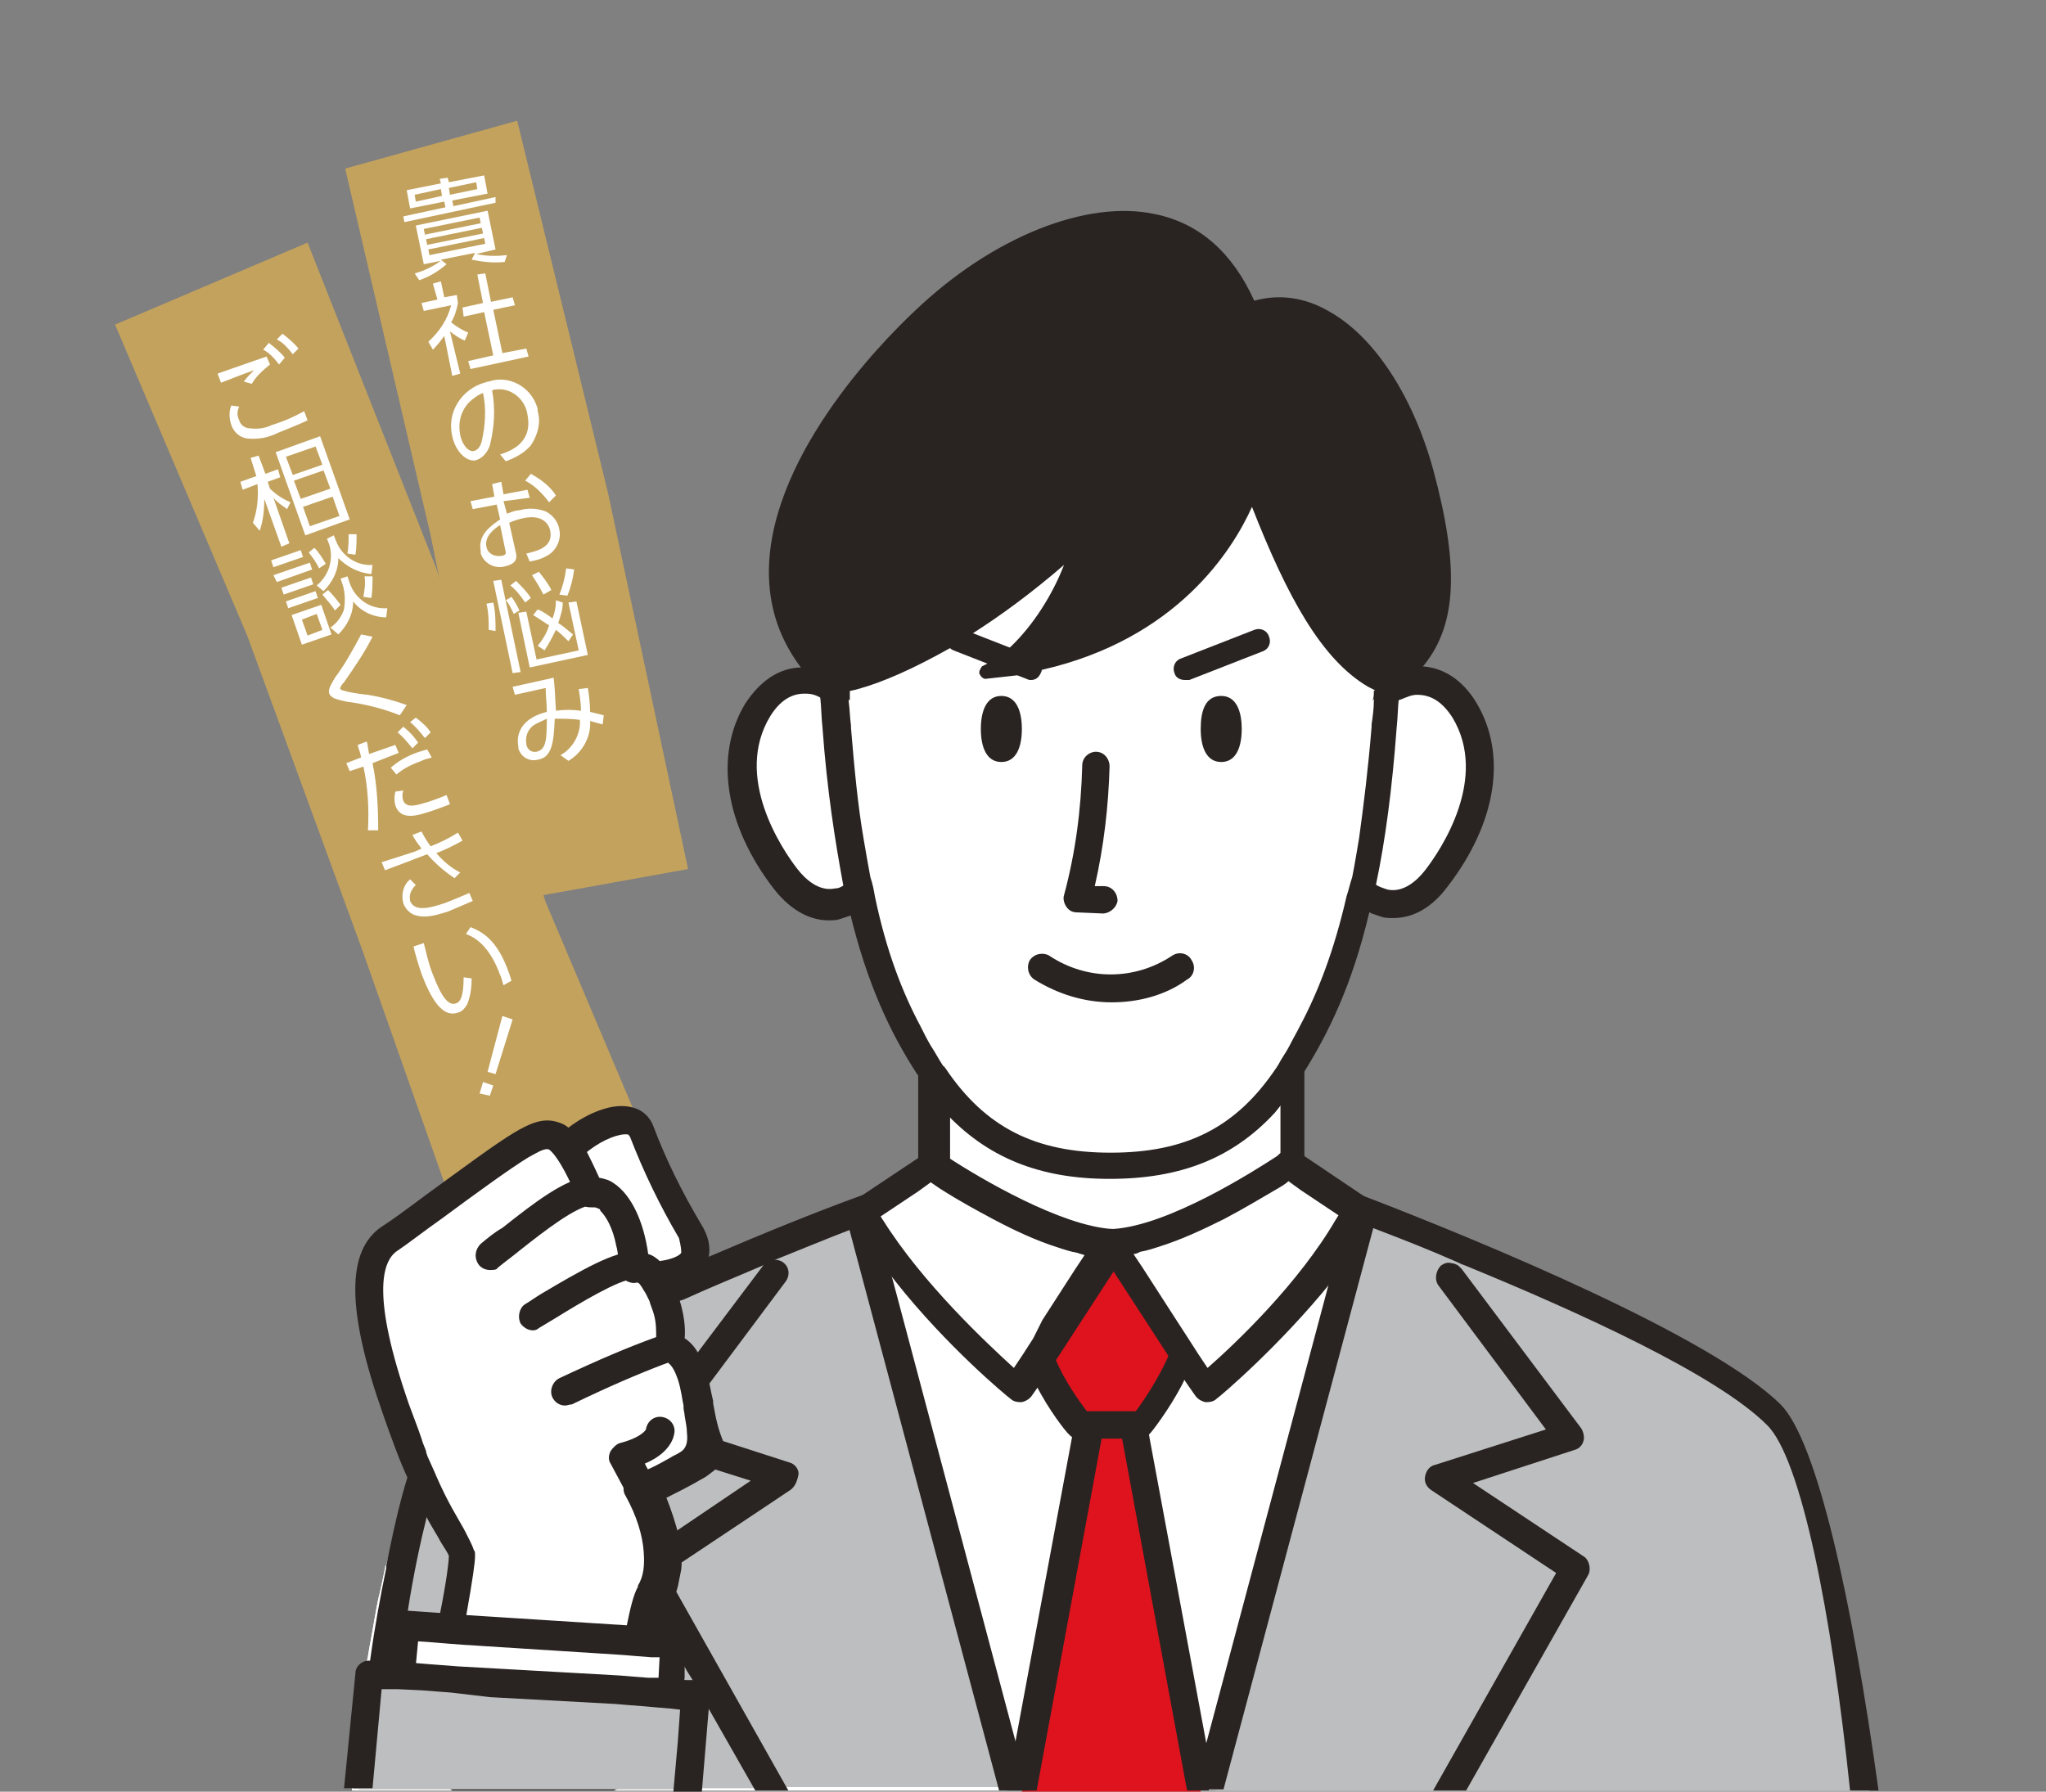 <?xml version="1.0" encoding="utf-8"?>
<!-- Generator: Adobe Illustrator 27.5.0, SVG Export Plug-In . SVG Version: 6.00 Build 0)  -->
<svg version="1.1" id="レイヤー_1" xmlns="http://www.w3.org/2000/svg" xmlns:xlink="http://www.w3.org/1999/xlink" x="0px"
	 y="0px" viewBox="0 0 179.6 157.3" style="enable-background:new 0 0 179.6 157.3;" xml:space="preserve">
<rect x="0" y="0" width="179.6" height="157.3" fill="#808080" stroke="none"/>
<style type="text/css">
	.st0{fill:#C3A25D;}
	.st1{fill:none;}
	.st2{fill:#FFFFFF;}
	.st3{fill:#DE131D;}
	.st4{fill:#292422;}
	.st5{fill:#BDBEBF;}
</style>
<path id="パス_885" class="st0" d="M30.3,14.8l15.1-4.2l8,32.8l7,32.9l-16.1,2.9L37.8,47L30.3,14.8z"/>
<path id="パス_886" class="st0" d="M10.1,28.5L27,21.3l11.3,28.6l9.6,29.3L60,107.8l-18.3,3.7l-9.9-28.1L21.7,55.8L10.1,28.5z"/>
<rect y="-6.3" class="st1" width="179.6" height="157.4"/>
<g id="グループ_190">
	<path class="st2" d="M164.1,157.2H30.9c0-0.1,0-0.1,0-0.2c0,0,0-0.1,0-0.1c0-0.3,0-0.6,0.1-1c0.1-0.7,0.1-1.4,0.2-2
		c0-0.3,0.1-0.7,0.1-1c0.1-0.7,0.1-1.3,0.2-2c0.1-0.6,0.2-1.3,0.2-1.9c0.1-0.6,0.2-1.2,0.3-1.8c0.1-0.4,0.1-0.9,0.2-1.3
		c0-0.2,0.1-0.3,0.1-0.5c0.1-0.6,0.2-1.2,0.3-1.7c0.1-0.6,0.2-1.1,0.3-1.7c0.1-0.6,0.2-1.1,0.3-1.6c0.1-0.4,0.2-0.8,0.3-1.3
		c0.1-0.5,0.2-1,0.3-1.5c0-0.1,0-0.1,0.1-0.2c0.2-0.7,0.4-1.4,0.5-2.1c0.2-0.9,0.5-1.8,0.8-2.5c0.3-0.9,0.6-1.7,0.9-2.4
		c0-0.1,0.1-0.2,0.1-0.4c0.1-0.3,0.3-0.7,0.4-1c0-0.1,0.1-0.2,0.1-0.2c0-0.1,0.1-0.1,0.1-0.2c0.2-0.5,0.4-0.9,0.6-1.3c0,0,0,0,0,0
		c0.1-0.3,0.3-0.5,0.4-0.8l0.2-0.4c0.1-0.2,0.3-0.5,0.4-0.7c0.3-0.4,0.6-0.8,0.9-1.1c0.1-0.1,0.1-0.1,0.2-0.2
		c0.1-0.1,0.2-0.2,0.3-0.3c0.6-0.6,1.3-1.1,2.1-1.7c0.2-0.1,0.3-0.3,0.5-0.4c0.2-0.2,0.5-0.4,0.8-0.5c0.2-0.1,0.3-0.2,0.5-0.3
		c0.2-0.1,0.4-0.3,0.7-0.4c0.2-0.1,0.4-0.3,0.7-0.4c0.2-0.1,0.3-0.2,0.5-0.3c0.1,0,0.2-0.1,0.2-0.1c0.2-0.1,0.3-0.2,0.5-0.3
		c2.3-1.3,4.9-2.7,7.6-4c0.2-0.1,0.3-0.2,0.5-0.2c0.1-0.1,0.2-0.1,0.3-0.1c0.3-0.2,0.7-0.3,1-0.5c0.1,0,0.2-0.1,0.3-0.1
		c0.4-0.2,0.8-0.4,1.1-0.5c0.1,0,0.1-0.1,0.2-0.1c0.1,0,0.1-0.1,0.2-0.1c0.1-0.1,0.3-0.1,0.5-0.2c0.1,0,0.2-0.1,0.3-0.1
		c0,0,0.1,0,0.1-0.1c0.3-0.1,0.6-0.3,0.9-0.4c0,0,0.1,0,0.1,0c0,0,0,0,0,0c0.2-0.1,0.5-0.2,0.7-0.3c0,0,0.1,0,0.1-0.1
		c0.1,0,0.2-0.1,0.3-0.1c0.5-0.2,1-0.4,1.5-0.6c0.2-0.1,0.3-0.1,0.5-0.2c0.1,0,0.1,0,0.2-0.1c0.1,0,0.1,0,0.2-0.1
		c0.3-0.1,0.6-0.2,0.9-0.4c0,0,0,0,0,0c0.3-0.1,0.6-0.2,0.8-0.3c0.2-0.1,0.3-0.1,0.4-0.2s0.3-0.1,0.4-0.2l0,0
		c0.3-0.1,0.6-0.2,0.8-0.4h0c0,0,0,0,0,0c0.3-0.1,0.6-0.2,0.9-0.3c0.1,0,0.2-0.1,0.4-0.2c0.1-0.1,0.3-0.1,0.4-0.2
		c0.3-0.1,0.6-0.2,0.9-0.4c0.3-0.1,0.5-0.2,0.8-0.3c0.1,0,0.2-0.1,0.3-0.1l0.5-0.2l0,0c0.2-0.1,0.4-0.2,0.6-0.2
		c0.4-0.1,0.8-0.3,1.1-0.4c0.2-0.1,0.4-0.1,0.6-0.2c0.2-0.1,0.5-0.2,0.7-0.3c0.2-0.1,0.4-0.2,0.6-0.2v0c0,0,0,0,0.1,0c0,0,0,0,0,0
		c0,0,0.1,0,0.1,0c0.2-0.1,0.3-0.1,0.5-0.2c0,0,0.1,0,0.1,0c0.1-0.1,0.3-0.1,0.4-0.2c0.1,0,0.1,0,0.2-0.1l0,0c0,0,0,0,0,0
		c0.3-0.1,0.6-0.2,0.9-0.4c0.8-0.3,1.5-0.5,2.1-0.8c0.2-0.1,0.5-0.2,0.7-0.2c0.3-0.1,0.6-0.2,0.9-0.3c0.1,0,0.2-0.1,0.3-0.1l0,0l0,0
		c0.1,0,0.3-0.1,0.4-0.1c0.1,0,0.1,0,0.2,0c0.2-0.1,0.3-0.1,0.4-0.1c0.1,0,0.2-0.1,0.2-0.1h0V90.9h31.5v13.2c0,0,0.4,0.1,1.1,0.4h0
		c0.9,0.3,2.3,0.8,4,1.5c0.3,0.1,0.6,0.2,0.9,0.3l0,0c0.1,0,0.1,0.1,0.2,0.1c0.3,0.1,0.6,0.2,1,0.4h0c0.1,0,0.1,0,0.2,0.1
		c0.4,0.2,0.9,0.3,1.4,0.5c0.5,0.2,1,0.4,1.5,0.6c1,0.4,2.1,0.8,3.3,1.3c0.6,0.2,1.1,0.5,1.7,0.7c0.3,0.1,0.6,0.2,0.9,0.4
		c1.2,0.5,2.4,1,3.6,1.5c0.3,0.1,0.6,0.3,0.9,0.4c0.8,0.4,1.7,0.7,2.5,1.1c0.1,0,0.1,0,0.2,0.1c0.8,0.4,1.6,0.7,2.4,1.1
		c0.9,0.4,1.7,0.8,2.6,1.2c0.7,0.3,1.4,0.7,2,1c0.6,0.3,1.1,0.6,1.7,0.8c1.1,0.6,2.1,1.1,3.1,1.7c0.2,0.1,0.5,0.3,0.7,0.4
		c0.2,0.1,0.5,0.3,0.7,0.4c0.4,0.3,0.9,0.5,1.3,0.8c0.5,0.3,0.9,0.6,1.3,0.9c0.2,0.1,0.4,0.3,0.6,0.4c0.4,0.3,0.7,0.5,1.1,0.8
		c0.2,0.1,0.3,0.3,0.5,0.4c0.2,0.2,0.4,0.3,0.6,0.5c0.1,0.1,0.2,0.2,0.3,0.3c0.1,0.1,0.2,0.1,0.2,0.2
		C159.2,128.2,162.7,140,164.1,157.2z"/>
	<path class="st2" d="M164.1,157.2H30.9c0-0.1,0-0.1,0-0.2c0,0,0-0.1,0-0.1c0-0.3,0-0.6,0.1-1c0.1-0.7,0.1-1.4,0.2-2
		c0-0.3,0.1-0.7,0.1-1c0.1-0.7,0.1-1.3,0.2-2c0.1-0.6,0.2-1.3,0.2-1.9c0.1-0.6,0.2-1.2,0.3-1.8c0.1-0.4,0.1-0.9,0.2-1.3
		c0-0.2,0.1-0.3,0.1-0.5c0.1-0.6,0.2-1.2,0.3-1.7c0.1-0.6,0.2-1.1,0.3-1.7c0.1-0.6,0.2-1.1,0.3-1.6c0.1-0.4,0.2-0.8,0.3-1.3
		c0.1-0.4,0.2-0.8,0.3-1.2c0,0,0,0,0,0c0-0.2,0.1-0.3,0.1-0.5c0.2-0.7,0.4-1.4,0.5-2.1c0.2-0.9,0.5-1.7,0.8-2.5
		c0.3-0.9,0.6-1.7,0.9-2.4c0-0.1,0.1-0.2,0.1-0.4c0.1-0.3,0.3-0.7,0.4-1c0-0.1,0.1-0.2,0.1-0.2c0-0.1,0.1-0.1,0.1-0.2
		c0.2-0.5,0.4-0.9,0.6-1.3c0,0,0,0,0,0c0.1-0.3,0.3-0.5,0.4-0.8l0.2-0.4c0.1-0.2,0.3-0.5,0.4-0.7c0.3-0.4,0.6-0.8,0.9-1.1
		c0.1-0.1,0.1-0.1,0.2-0.2c0.1-0.1,0.2-0.2,0.3-0.3c0.6-0.6,1.3-1.1,2.1-1.7c0.2-0.1,0.3-0.3,0.5-0.4c0.2-0.2,0.5-0.4,0.8-0.5
		c0.2-0.1,0.3-0.2,0.5-0.3c0.2-0.1,0.4-0.3,0.7-0.4c0.2-0.1,0.4-0.3,0.7-0.4c0.2-0.1,0.3-0.2,0.5-0.3c0.1,0,0.2-0.1,0.2-0.1
		c0.2-0.1,0.3-0.2,0.5-0.3c2.3-1.3,4.9-2.7,7.6-4c0.2-0.1,0.3-0.2,0.5-0.2c0.1-0.1,0.2-0.1,0.3-0.1c0.3-0.2,0.7-0.3,1-0.5
		c0.1,0,0.2-0.1,0.3-0.1c0.4-0.2,0.8-0.4,1.1-0.5c0.1,0,0.1-0.1,0.2-0.1c0.1,0,0.1-0.1,0.2-0.1c0.1-0.1,0.3-0.1,0.5-0.2
		c0.1,0,0.2-0.1,0.3-0.1c0,0,0,0,0,0c0,0,0.1,0,0.1-0.1c0.3-0.1,0.6-0.3,0.9-0.4c0,0,0.1,0,0.1-0.1c0.2-0.1,0.5-0.2,0.7-0.3
		c0,0,0.1,0,0.1-0.1c0.1,0,0.2-0.1,0.3-0.1c0.5-0.2,1-0.4,1.5-0.6c0.2-0.1,0.3-0.1,0.5-0.2c0.1,0,0.1,0,0.2-0.1c0.1,0,0.1,0,0.2-0.1
		c0.3-0.1,0.6-0.2,0.9-0.4c0,0,0,0,0,0c0.3-0.1,0.6-0.2,0.8-0.3c0.3-0.1,0.6-0.2,0.9-0.4l0,0c0.3-0.1,0.6-0.2,0.9-0.4c0,0,0,0,0,0
		c0.3-0.1,0.6-0.2,0.9-0.3c0.3-0.1,0.5-0.2,0.8-0.3c0.3-0.1,0.6-0.2,0.9-0.4c0.3-0.1,0.5-0.2,0.8-0.3s0.5-0.2,0.8-0.3l0,0
		c0.2-0.1,0.4-0.2,0.6-0.2c0.4-0.1,0.8-0.3,1.1-0.4c0.2-0.1,0.4-0.1,0.6-0.2c0.2-0.1,0.5-0.2,0.7-0.3c0.2-0.1,0.4-0.2,0.6-0.2
		c0,0,0,0,0.1,0c0,0,0,0,0,0c0,0,0.1,0,0.1,0c0,0,0,0,0,0c0.2-0.1,0.3-0.1,0.5-0.2c0,0,0.1,0,0.1,0c0.1-0.1,0.3-0.1,0.4-0.2
		c0.1,0,0.1,0,0.2-0.1l0,0c0,0,0,0,0,0c0.3-0.1,0.6-0.2,0.9-0.4c0.8-0.3,1.5-0.5,2.1-0.8c0.2-0.1,0.5-0.2,0.7-0.2
		c0.3-0.1,0.6-0.2,0.9-0.3c0.1,0,0.2-0.1,0.3-0.1l0,0l0,0c0.1,0,0.3-0.1,0.4-0.1c0.1,0,0.1,0,0.2,0c0.2-0.1,0.3-0.1,0.4-0.1
		c0.1,0,0.2-0.1,0.2-0.1h0c0.3,0.3,0.7,0.5,1,0.7c1.3,0.9,2.9,1.6,4.6,2.2c2.3,0.9,4.8,1.5,6.8,1.8c0.7,0.1,1.4,0.2,2,0.3
		c0.5,0,0.9,0.1,1.2,0.1h0c0.3,0,0.8,0,1.2-0.1c0.6-0.1,1.3-0.1,2-0.3c2.1-0.3,4.5-1,6.9-1.8h0c1.6-0.6,3.2-1.3,4.5-2.2
		c0.4-0.2,0.7-0.5,1-0.7c0,0,0.4,0.1,1.1,0.4h0c0.9,0.3,2.3,0.8,4,1.5c0.3,0.1,0.6,0.2,0.9,0.3l0,0c0.1,0,0.1,0.1,0.2,0.1
		c0.3,0.1,0.6,0.2,1,0.4h0c0.1,0,0.1,0,0.2,0.1c0.4,0.2,0.9,0.3,1.4,0.5c0.5,0.2,1,0.4,1.5,0.6c1,0.4,2.1,0.8,3.3,1.3
		c0.6,0.2,1.1,0.5,1.7,0.7c0.3,0.1,0.6,0.2,0.9,0.4c1.2,0.5,2.4,1,3.6,1.5c0.3,0.1,0.6,0.3,0.9,0.4c0.8,0.4,1.7,0.7,2.5,1.1
		c0.1,0,0.1,0,0.2,0.1c0.8,0.4,1.6,0.7,2.4,1.1c0.9,0.4,1.7,0.8,2.6,1.2c0.7,0.3,1.4,0.7,2,1c0.6,0.3,1.1,0.6,1.7,0.8
		c1.1,0.6,2.1,1.1,3.1,1.7c0.2,0.1,0.5,0.3,0.7,0.4c0.2,0.1,0.5,0.3,0.7,0.4c0.4,0.3,0.9,0.5,1.3,0.8c0.5,0.3,0.9,0.6,1.3,0.9
		c0.2,0.1,0.4,0.3,0.6,0.4c0.4,0.3,0.7,0.5,1.1,0.8c0.2,0.1,0.3,0.3,0.5,0.4c0.2,0.2,0.4,0.3,0.6,0.5c0.1,0.1,0.2,0.2,0.3,0.3
		c0.1,0.1,0.2,0.1,0.2,0.2C159.2,128.2,162.7,140,164.1,157.2z"/>
	<path class="st3" d="M105.1,156L105.1,156l-5.4-29.6l-0.2-1.2h-3.8l-0.2,1.2L89.9,156l-0.2,1.3h15.7L105.1,156z"/>
	<path class="st4" d="M106.4,156l-0.5-2.9v0l-5-26.9l-0.2-1.3c0-0.1,0-0.2-0.1-0.2c-0.2-0.5-0.6-0.8-1.2-0.8h-3.8
		c-0.5,0-1,0.3-1.2,0.8c0,0.1,0,0.1-0.1,0.2l-0.2,1.3l-5,26.9l-0.5,2.9l-0.2,1.2H91l5.7-30.9h1.8l5.7,30.9h2.5L106.4,156z"/>
	<path class="st5" d="M62.2,150l-1.4-2.5l-0.5,0l-1.2-0.1l-1.2-0.1l-0.9,0l-1.3-0.1l-1.2-0.1c-0.1,0.4-0.1,0.8-0.2,1.2l1.3,0.1
		c-0.1,0.4-0.1,0.8-0.2,1.2c0,0.2,0,0.3,0,0.5c-0.1,0.4-0.1,0.8-0.2,1.2c-0.1,0.4-0.1,0.8-0.2,1.2c0,0.3-0.1,0.7-0.1,0.9
		c0,0,0,0.1,0,0.1c0,0.3-0.1,0.6-0.1,0.8c0,0.1,0,0.1,0,0.2c0,0.1,0,0.2,0,0.3c0,0.1,0,0.1,0,0.1c0,0.1,0,0.1,0,0.1
		c-0.1,0.1-0.3,0.2-0.4,0.3c-0.1,0.1-0.2,0.1-0.3,0.2c-0.1,0.1-0.2,0.2-0.4,0.2c-0.3,0.2-0.6,0.3-0.9,0.4c-0.1,0.1-0.2,0.1-0.4,0.1
		c-0.1,0.1-0.3,0.1-0.4,0.2c-0.2,0.1-0.4,0.1-0.6,0.2c-0.3,0.1-0.6,0.2-0.9,0.2c-0.3,0.1-0.5,0.1-0.8,0.2h16.9L62.2,150z M62.2,150
		l-1.4-2.5l-0.5,0l-1.2-0.1l-1.2-0.1l-0.9,0l-1.3-0.1l-1.2-0.1c-0.1,0.4-0.1,0.8-0.2,1.2l1.3,0.1c-0.1,0.4-0.1,0.8-0.2,1.2
		c0,0.2,0,0.3,0,0.5c-0.1,0.4-0.1,0.8-0.2,1.2c-0.1,0.4-0.1,0.8-0.2,1.2c0,0.3-0.1,0.7-0.1,0.9c0,0,0,0.1,0,0.1
		c0,0.3-0.1,0.6-0.1,0.8c0,0.1,0,0.1,0,0.2c0,0.1,0,0.2,0,0.3c0,0.1,0,0.1,0,0.1c0,0.1,0,0.1,0,0.1c-0.1,0.1-0.3,0.2-0.4,0.3
		c-0.1,0.1-0.2,0.1-0.3,0.2c-0.1,0.1-0.2,0.2-0.4,0.2c-0.3,0.2-0.6,0.3-0.9,0.4c-0.1,0.1-0.2,0.1-0.4,0.1c-0.1,0.1-0.3,0.1-0.4,0.2
		c-0.2,0.1-0.4,0.1-0.6,0.2c-0.3,0.1-0.6,0.2-0.9,0.2c-0.2,0.1-0.5,0.1-0.8,0.2h16.9L62.2,150z M62.2,150l-1.4-2.5l-0.5,0l-1.2-0.1
		l-1.2-0.1l-0.9,0l-1.3-0.1l-1.2-0.1c-0.1,0.4-0.1,0.8-0.2,1.2l1.3,0.1c-0.1,0.4-0.1,0.8-0.2,1.2c0,0.2,0,0.3,0,0.5
		c-0.1,0.4-0.1,0.8-0.2,1.2c-0.1,0.4-0.1,0.8-0.2,1.2c0,0.3-0.1,0.7-0.1,0.9c0,0,0,0.1,0,0.1c0,0.3-0.1,0.6-0.1,0.8
		c0,0.1,0,0.1,0,0.2c0,0.1,0,0.2,0,0.3c0,0.1,0,0.1,0,0.1c0,0.1,0,0.1,0,0.1c-0.1,0.1-0.3,0.2-0.4,0.3c-0.1,0.1-0.2,0.1-0.3,0.2
		c-0.1,0.1-0.2,0.2-0.4,0.2c-0.3,0.2-0.6,0.3-0.9,0.4c-0.1,0.1-0.2,0.1-0.4,0.1c-0.1,0.1-0.3,0.1-0.4,0.2c-0.2,0.1-0.4,0.1-0.6,0.2
		c-0.3,0.1-0.6,0.2-0.9,0.2c-0.2,0.1-0.5,0.1-0.8,0.2h16.9L62.2,150z M62.2,150l-1.4-2.5l-0.5,0l-1.2-0.1l-1.2-0.1l-0.9,0l-1.3-0.1
		l-1.2-0.1c-0.1,0.4-0.1,0.8-0.2,1.2l1.3,0.1c-0.1,0.4-0.1,0.8-0.2,1.2c0,0.2,0,0.3,0,0.5c-0.1,0.4-0.1,0.8-0.2,1.2
		c-0.1,0.4-0.1,0.8-0.2,1.2c0,0.3-0.1,0.7-0.1,0.9c0,0,0,0.1,0,0.1c0,0.3-0.1,0.6-0.1,0.8c0,0.1,0,0.1,0,0.2c0,0.1,0,0.2,0,0.3
		c0,0.1,0,0.1,0,0.1c0,0.1,0,0.1,0,0.1c-0.1,0.1-0.3,0.2-0.4,0.3c-0.1,0.1-0.2,0.1-0.3,0.2c-0.1,0.1-0.2,0.2-0.4,0.2
		c-0.3,0.2-0.6,0.3-0.9,0.4c-0.1,0.1-0.2,0.1-0.4,0.1c-0.1,0.1-0.3,0.1-0.4,0.2c-0.2,0.1-0.4,0.1-0.6,0.2c-0.3,0.1-0.6,0.2-0.9,0.2
		c-0.2,0.1-0.5,0.1-0.8,0.2h16.9L62.2,150z M88.6,156l-12.3-46.2l-0.6-2.2l-0.3-1.2c-0.1,0.1-0.3,0.1-0.4,0.2c0,0-0.1,0-0.1,0
		c-0.2,0-0.3,0.1-0.5,0.2h0c0,0-0.1,0-0.1,0c0,0,0,0,0,0c0,0,0,0-0.1,0c-0.2,0.1-0.4,0.2-0.6,0.2c-0.2,0.1-0.5,0.2-0.7,0.3
		c-0.2,0.1-0.4,0.1-0.6,0.2c-0.4,0.2-0.7,0.3-1.1,0.4c-0.2,0.1-0.4,0.2-0.6,0.2l0,0l-0.5,0.2c-0.1,0-0.2,0.1-0.3,0.1
		c-0.3,0.1-0.5,0.2-0.8,0.3c-0.3,0.1-0.6,0.2-0.9,0.4c-0.1,0-0.3,0.1-0.4,0.2c-0.1,0.1-0.2,0.1-0.4,0.2c-0.3,0.1-0.6,0.2-0.9,0.3
		c0,0,0,0,0,0c-0.3,0.1-0.6,0.2-0.8,0.4l0,0c-0.1,0.1-0.3,0.1-0.4,0.2s-0.3,0.1-0.4,0.2c-0.3,0.1-0.6,0.2-0.8,0.3c0,0,0,0,0,0
		c-0.3,0.1-0.6,0.2-0.9,0.4c-0.1,0-0.1,0-0.2,0.1c-0.1,0-0.1,0.1-0.2,0.1c-0.2,0.1-0.3,0.1-0.5,0.2c-0.5,0.2-1,0.4-1.5,0.6
		c0,0-0.1,0-0.1,0c-0.1,0-0.2,0.1-0.3,0.1c0,0-0.1,0-0.1,0.1c-0.2,0.1-0.5,0.2-0.7,0.3c0,0-0.1,0-0.1,0.1c-0.3,0.1-0.6,0.3-0.9,0.4
		c0,0-0.1,0-0.1,0.1c0,0,0,0,0,0c-0.1,0-0.2,0.1-0.3,0.1c-0.2,0.1-0.3,0.1-0.5,0.2c-0.1,0-0.1,0.1-0.2,0.1c-0.1,0-0.1,0-0.2,0.1v0
		c-0.4,0.2-0.8,0.3-1.1,0.5c-0.1,0-0.2,0.1-0.3,0.1c-0.3,0.2-0.7,0.3-1,0.5c-0.1,0-0.2,0.1-0.3,0.1c-0.2,0.1-0.3,0.1-0.5,0.2
		c-2.7,1.3-5.3,2.6-7.6,4c-0.2,0.1-0.3,0.2-0.5,0.3c-0.1,0.1-0.2,0.1-0.2,0.1c-0.2,0.1-0.3,0.2-0.5,0.3c-0.2,0.1-0.5,0.3-0.7,0.4
		c-0.2,0.1-0.5,0.3-0.7,0.4c-0.1,0.1-0.3,0.2-0.5,0.3c-0.3,0.2-0.5,0.4-0.8,0.5c-0.2,0.1-0.4,0.2-0.5,0.4c-0.8,0.6-1.5,1.2-2.1,1.7
		c-0.1,0.1-0.2,0.2-0.3,0.3v0c-0.1,0.1-0.2,0.1-0.2,0.2c-0.6,0.7-1.2,1.8-1.8,3.2c-0.2,0.5-0.4,1.1-0.6,1.7
		c-0.2,0.6-0.4,1.2-0.6,1.8c0,0,0,0,0,0c-1.1,3.8-2.2,8.9-3.1,14.8c-0.1,0.4-0.1,0.8-0.2,1.2c-0.5,3.2-0.9,6.5-1.3,10H89L88.6,156z
		 M62.2,150l-1.4-2.5l-0.5,0l-1.2-0.1l-1.2-0.1l-0.9,0l-1.3-0.1l-1.2-0.1c-0.1,0.4-0.1,0.8-0.2,1.2l1.3,0.1
		c-0.1,0.4-0.1,0.8-0.2,1.2c0,0.2,0,0.3,0,0.5c-0.1,0.4-0.1,0.8-0.2,1.2c-0.1,0.4-0.1,0.8-0.2,1.2c0,0.3-0.1,0.7-0.1,0.9
		c0,0,0,0.1,0,0.1c0,0.3-0.1,0.6-0.1,0.8c0,0.1,0,0.1,0,0.2c0,0.1,0,0.2,0,0.3c0,0.1,0,0.1,0,0.1c0,0.1,0,0.1,0,0.1
		c-0.1,0.1-0.3,0.2-0.4,0.3c-0.1,0.1-0.2,0.1-0.3,0.2c-0.1,0.1-0.2,0.2-0.4,0.2c-0.3,0.2-0.6,0.3-0.9,0.4c-0.1,0.1-0.2,0.1-0.4,0.1
		c-0.1,0.1-0.3,0.1-0.4,0.2c-0.2,0.1-0.4,0.1-0.6,0.2c-0.3,0.1-0.6,0.2-0.9,0.2c-0.2,0.1-0.5,0.1-0.8,0.2h16.9L62.2,150z M62.2,150
		l-1.4-2.5l-0.5,0l-1.2-0.1l-1.2-0.1l-0.9,0l-1.3-0.1l-1.2-0.1c-0.1,0.4-0.1,0.8-0.2,1.2l1.3,0.1c-0.1,0.4-0.1,0.8-0.2,1.2
		c0,0.2,0,0.3,0,0.5c-0.1,0.4-0.1,0.8-0.2,1.2c-0.1,0.4-0.1,0.8-0.2,1.2c0,0.3-0.1,0.7-0.1,0.9c0,0,0,0.1,0,0.1
		c0,0.3-0.1,0.6-0.1,0.8c0,0.1,0,0.1,0,0.2c0,0.1,0,0.2,0,0.3c0,0.1,0,0.1,0,0.1c0,0.1,0,0.1,0,0.1c-0.1,0.1-0.3,0.2-0.4,0.3
		c-0.1,0.1-0.2,0.1-0.3,0.2c-0.1,0.1-0.2,0.2-0.4,0.2c-0.3,0.2-0.6,0.3-0.9,0.4c-0.1,0.1-0.2,0.1-0.4,0.1c-0.1,0.1-0.3,0.1-0.4,0.2
		c-0.2,0.1-0.4,0.1-0.6,0.2c-0.3,0.1-0.6,0.2-0.9,0.2c-0.2,0.1-0.5,0.1-0.8,0.2h16.9L62.2,150z M62.2,150l-1.4-2.5l-0.5,0l-1.2-0.1
		l-1.2-0.1l-0.9,0l-1.3-0.1l-1.2-0.1c-0.1,0.4-0.1,0.8-0.2,1.2l1.3,0.1c-0.1,0.4-0.1,0.8-0.2,1.2c0,0.2,0,0.3,0,0.5
		c-0.1,0.4-0.1,0.8-0.2,1.2c-0.1,0.4-0.1,0.8-0.2,1.2c0,0.3-0.1,0.7-0.1,0.9c0,0,0,0.1,0,0.1c0,0.3-0.1,0.6-0.1,0.8
		c0,0.1,0,0.1,0,0.2c0,0.1,0,0.2,0,0.3c0,0.1,0,0.1,0,0.1c0,0.1,0,0.1,0,0.1c-0.1,0.1-0.3,0.2-0.4,0.3c-0.1,0.1-0.2,0.1-0.3,0.2
		c-0.1,0.1-0.2,0.2-0.4,0.2c-0.3,0.2-0.6,0.3-0.9,0.4c-0.1,0.1-0.2,0.1-0.4,0.1c-0.1,0.1-0.3,0.1-0.4,0.2c-0.2,0.1-0.4,0.1-0.6,0.2
		c-0.3,0.1-0.6,0.2-0.9,0.2c-0.2,0.1-0.5,0.1-0.8,0.2h16.9L62.2,150z"/>
	<path class="st5" d="M155.7,124.4c-0.1-0.1-0.1-0.1-0.2-0.2v0c-0.1-0.1-0.2-0.2-0.3-0.3c-0.2-0.2-0.4-0.3-0.6-0.5
		c-0.2-0.1-0.3-0.3-0.5-0.4c-0.3-0.3-0.7-0.5-1.1-0.8c-0.2-0.1-0.4-0.3-0.6-0.4c-0.4-0.3-0.8-0.6-1.3-0.9c-0.4-0.3-0.8-0.5-1.3-0.8
		c-0.2-0.2-0.5-0.3-0.7-0.4c-0.2-0.1-0.5-0.3-0.7-0.4c-1-0.6-2-1.1-3.1-1.7c-0.5-0.3-1.1-0.6-1.7-0.8c-0.7-0.3-1.3-0.7-2-1
		c-0.8-0.4-1.7-0.8-2.6-1.2c-0.8-0.4-1.6-0.7-2.4-1.1c-0.1,0-0.1-0.1-0.2-0.1c-0.8-0.4-1.7-0.8-2.5-1.1c-0.3-0.1-0.6-0.3-0.9-0.4
		c-1.2-0.5-2.4-1-3.6-1.5c-0.3-0.1-0.6-0.2-0.9-0.4c-0.6-0.2-1.1-0.5-1.7-0.7c-1.1-0.5-2.2-0.9-3.3-1.3c-0.5-0.2-1-0.4-1.5-0.6
		c-0.5-0.2-0.9-0.4-1.4-0.5c-0.1,0-0.1,0-0.2-0.1h0c-0.3-0.1-0.6-0.3-1-0.4l-0.3,1.2l-0.6,2.2L106.4,156l-0.3,1.2h57.1
		C161.5,141.1,158.6,127.8,155.7,124.4z"/>
	<path class="st4" d="M87.7,157.2l-13.1-49.1l-0.3-1.2v0l0-0.1c-0.2-0.6,0.2-1.2,0.7-1.5l0,0h0c0,0,0.1,0,0.1,0
		c0.5-0.2,1.1,0.1,1.4,0.5v0c0,0.1,0.1,0.1,0.1,0.2c0,0,0,0.1,0,0.1l0.3,1.1l0.6,2.1c0,0,0,0,0,0l0.9,3.2l10.8,40.6l0.8,2.8l0.3,1.3
		H87.7z"/>
	<path class="st4" d="M120.8,106.7l0,0.1l-0.3,1.2l-13.1,49.1h-2.6l0.3-1.3v0l0.8-2.8v0l10.8-40.5l0,0l0.9-3.3c0,0,0,0,0,0l0.6-2.1
		l0.3-1.1c0,0,0-0.1,0-0.1c0-0.1,0.1-0.1,0.1-0.2c0.3-0.5,0.8-0.7,1.4-0.5c0,0,0.1,0,0.1,0h0l0,0C120.6,105.5,121,106.1,120.8,106.7
		z"/>
	<path class="st4" d="M139.4,138.3l-10.7,18.9h-2.9l10.8-19.1l-11-7.3c-0.4-0.3-0.6-0.7-0.5-1.2c0.1-0.5,0.4-0.9,0.9-1l9.7-3.1
		l-9.4-12.6c-0.4-0.5-0.3-1.3,0.2-1.8c0.3-0.2,0.6-0.3,0.9-0.2c0,0,0,0,0,0c0.2,0,0.5,0.1,0.7,0.3l0,0c0.1,0.1,0.1,0.1,0.2,0.2
		l10.5,14c0.2,0.3,0.3,0.8,0.2,1.1c-0.1,0.4-0.4,0.7-0.8,0.8l-8.9,2.9l9.8,6.5C139.5,137,139.7,137.8,139.4,138.3z"/>
	<path class="st4" d="M69.4,130.8l-10.2,6.8l-0.8,0.5l0.6,1l10.2,18.1h-2.9l-4.1-7.2l-1.4-2.5l-0.5-0.8l-1.1-2v0l-0.2-0.4l-0.7-1.3
		l-0.4-0.8v0l-0.9-1.5l-0.8-1.4l-0.5-1c-0.3-0.6-0.2-1.3,0.4-1.7l0.7-0.4l1.2-0.8l1.1-0.8l6.8-4.6l-3.8-1.2l-1.4-0.5l-1.6-0.5
		l-0.9-0.3l-1.1-0.4c-0.4-0.1-0.7-0.4-0.8-0.8c0-0.2-0.1-0.3,0-0.5v0c0-0.2,0.1-0.5,0.2-0.7l3.3-4.4l0.9-1.2l0.8-1.1l5.5-7.3
		c0.1-0.1,0.1-0.2,0.2-0.2h0c0.2-0.1,0.4-0.2,0.6-0.3h0c0.3,0,0.6,0,0.9,0.2c0.6,0.4,0.7,1.2,0.2,1.8l-6.5,8.7v0l-1,1.3l-1,1.4
		l-0.9,1.2l1.1,0.4l1.3,0.4l1.2,0.4l6.2,2c0.4,0.1,0.8,0.5,0.8,1C70,130,69.8,130.5,69.4,130.8z"/>
	<path id="パス_895" class="st3" d="M101,110.2l-3.5-1l-3.5,1c0,0-3.8,2.2-3.5,6.2s4.3,8.8,4.3,8.8h5.5c0,0,4-4.9,4.3-8.8
		S101,110.2,101,110.2L101,110.2z"/>
	<path class="st4" d="M102.1,109.4c-0.3-0.2-0.4-0.3-0.5-0.3c-0.1,0-0.2-0.1-0.3-0.1l-0.6-0.2l-0.4-0.1h0l-2.4-0.7
		c-0.1,0-0.2-0.1-0.3-0.1h-0.1c-0.1,0-0.2,0-0.3,0.1l-2.4,0.7c0,0,0,0,0,0l-0.5,0.1l-0.6,0.2c-0.1,0-0.2,0.1-0.3,0.1
		c0,0-0.2,0.1-0.5,0.3c-1.1,0.8-3.9,3.2-3.7,7c0.1,0.8,0.2,1.6,0.5,2.4c0.2,0.5,0.3,1,0.6,1.4c0.2,0.5,0.4,0.9,0.6,1.3
		c1.2,2.4,2.7,4.2,2.8,4.3c0.1,0.1,0.2,0.2,0.3,0.3c0.2,0.1,0.4,0.2,0.6,0.2h5.5c0.2,0,0.4-0.1,0.6-0.2c0.1-0.1,0.2-0.2,0.3-0.3
		c0.1-0.1,1.6-2,2.8-4.3c0.2-0.4,0.4-0.9,0.6-1.3c0.2-0.5,0.4-0.9,0.6-1.4c0.3-0.8,0.4-1.6,0.5-2.4
		C106.1,112.7,103.3,110.3,102.1,109.4z M103.3,116.3c0,0.5-0.1,0.9-0.3,1.4c-0.1,0.5-0.3,1-0.5,1.5c-0.9,2-2.2,3.9-2.8,4.7h-4.3
		c-0.6-0.8-2-2.7-2.8-4.7c-0.2-0.5-0.4-1-0.5-1.5c-0.2-0.5-0.2-0.9-0.3-1.4c0-0.2,0-0.3,0-0.5c0.1-2.5,2.3-4.1,2.8-4.4l0.1,0
		l1.8-0.5l0.5-0.2l0.5-0.2l0.5,0.2l0.5,0.2l1.8,0.5l0.1,0c0.5,0.3,2.7,2,2.8,4.4C103.3,115.9,103.3,116.1,103.3,116.3z"/>
	<path class="st4" d="M156.3,123.3c-6.1-6-26.2-14.3-36.6-18.3c-2.1-0.8-3.8-1.4-4.9-1.8h0c-0.1,0-0.2-0.1-0.3-0.1V90.9
		c0-0.3-0.1-0.6-0.3-0.8c-0.2-0.3-0.5-0.4-0.9-0.4H81.8c-0.4,0-0.7,0.2-0.9,0.4c-0.2,0.2-0.3,0.5-0.3,0.8v12.3
		c-0.1,0-0.2,0.1-0.3,0.1h0c-1.1,0.4-2.8,1-4.8,1.7c-3.6,1.3-8.3,3.2-13.2,5.3c-0.6,0.3-1.3,0.6-1.9,0.8c0,0,0,0,0,0
		c-0.4,0.2-0.8,0.4-1.3,0.6c0,0,0,0,0,0c-0.1,0-0.1,0.1-0.2,0.1c-0.4,0.2-0.8,0.4-1.2,0.5c-0.4,0.2-0.8,0.3-1.1,0.5
		c-0.5,0.2-0.9,0.4-1.3,0.6c-7,3.3-13.5,6.9-16.5,9.8c-0.5,0.5-1.1,1.5-1.7,2.9c-0.2,0.5-0.4,1.1-0.7,1.7c-0.2,0.6-0.4,1.2-0.6,1.8
		c-0.7,2.2-1.3,4.9-1.9,7.9c0,0.1,0,0.2,0,0.2c0,0,0,0,0,0c-0.5,2.4-1,5.1-1.4,8c-0.5,3.4-1,7.1-1.5,11c0,0,0,0.1,0,0.1
		c0,0.1,0,0.1,0,0.2h2.6c0.2-2.3,0.5-4.5,0.8-6.6c0.1-0.7,0.2-1.4,0.3-2c0.1-0.4,0.1-0.8,0.2-1.2c0.1-0.4,0.1-0.8,0.2-1.2
		c0.2-1.1,0.4-2.2,0.5-3.3l0-0.1c0.1-0.4,0.1-0.8,0.2-1.2c0.5-3.2,1.1-6,1.7-8.4c0.1-0.6,0.3-1.2,0.5-1.8c0.2-0.7,0.4-1.2,0.5-1.8
		c0.7-2.2,1.4-3.7,2.1-4.4c3.1-3,9.8-6.6,17-9.9c0.4-0.2,0.8-0.4,1.2-0.5c0.4-0.2,0.8-0.4,1.2-0.5c2.4-1.1,4.9-2.1,7.2-3.1h0
		c0.2-0.1,0.4-0.2,0.6-0.3h0c2.5-1,4.9-2,7-2.8c0.2-0.1,0.3-0.1,0.5-0.2c0.2-0.1,0.5-0.2,0.7-0.2c0.2-0.1,0.3-0.1,0.5-0.2
		c0.2-0.1,0.5-0.2,0.7-0.2c0.2-0.1,0.4-0.1,0.5-0.2c2.7-1,4.5-1.6,4.7-1.7c0.3-0.1,0.5-0.2,0.7-0.5c0.1-0.1,0.1-0.2,0.2-0.3v0
		c0.1-0.1,0.1-0.3,0.1-0.4V92.2h29v11.9c0,0.1,0,0.3,0.1,0.4c0,0.1,0.1,0.2,0.2,0.3c0.2,0.2,0.4,0.4,0.7,0.5c0.2,0.1,2,0.7,4.7,1.7
		c0.2,0.1,0.4,0.1,0.5,0.2c0.2,0.1,0.4,0.2,0.7,0.2c0.2,0.1,0.3,0.1,0.5,0.2c0.2,0.1,0.5,0.2,0.7,0.2c0.2,0.1,0.3,0.1,0.5,0.2
		c2.1,0.8,4.4,1.7,6.9,2.8c0,0,0,0,0,0c0.2,0.1,0.4,0.2,0.7,0.3l0,0c10,4.1,22.1,9.6,26.5,14c3,2.9,5.7,16.6,7.3,32.1h2.5
		C162.6,140.5,159.5,126.5,156.3,123.3z"/>
	<path id="パス_898" class="st2" d="M113.2,102.2c0,0-9.6,6.7-15.7,6.9l8.3,12.8c0,0,9.1-7.6,13.6-15.6L113.2,102.2z"/>
	<path class="st4" d="M120.1,105.3L120.1,105.3L120.1,105.3L120.1,105.3l-0.4-0.3l-5.2-3.5l-0.5-0.4c-0.2-0.1-0.5-0.2-0.7-0.2
		s-0.5,0.1-0.7,0.2c0,0-0.2,0.1-0.5,0.4c-2,1.3-9.5,6.1-14.4,6.4h-0.1c-0.1,0-0.2,0-0.3,0.1c-0.3,0.1-0.6,0.3-0.7,0.6
		c-0.1,0.1-0.1,0.3-0.1,0.4c0,0,0,0,0,0.1c0,0.1,0,0.3,0,0.4c0,0.1,0.1,0.2,0.1,0.3l0.3,0.5l0.2,0.3l0.5,0.8l5,7.7l0.8,1.2l0.8,1.2
		l0.7,1c0.2,0.3,0.5,0.5,0.9,0.6c0.1,0,0.1,0,0.2,0c0.3,0,0.6-0.1,0.8-0.3c0.3-0.2,5.5-4.6,10.1-10.3l0,0c0.7-0.9,1.4-1.8,2-2.7
		c0.4-0.6,0.9-1.3,1.3-2c0.2-0.3,0.4-0.6,0.5-0.9c0,0,0.1-0.1,0.1-0.2h0C120.8,106.3,120.6,105.7,120.1,105.3z M106,120.1l-0.8-1.2
		l-0.9-1.4l-1.1-1.7l-2.9-4.5l-0.8-1.2c0.2,0,0.4-0.1,0.6-0.2h0c0.6-0.1,1.2-0.3,1.8-0.5c1.9-0.6,3.8-1.5,5.6-2.4h0
		c1.7-0.9,3.2-1.8,4.4-2.5c0.5-0.3,0.9-0.5,1.2-0.8l1.1,0.8h0l3.3,2.2c-0.1,0.1-0.1,0.2-0.2,0.3C114,112.7,108.4,118,106,120.1z"/>
	<path id="パス_900" class="st2" d="M75.6,106.4c4.5,8,13.6,15.6,13.6,15.6l8.3-12.8c-6.1-0.3-15.7-6.9-15.7-6.9L75.6,106.4z"/>
	<path class="st4" d="M98.8,109c0-0.2,0-0.3-0.1-0.4c-0.2-0.3-0.4-0.5-0.7-0.6c-0.1,0-0.2-0.1-0.3-0.1h-0.1
		c-4.5-0.3-11.5-4.4-14.4-6.3c-0.2-0.1-0.4-0.2-0.5-0.4c-0.2-0.2-0.5-0.2-0.7-0.2c-0.2,0-0.5,0.1-0.7,0.2l-0.6,0.4l-5.1,3.4
		l-0.4,0.3h0l0,0l0,0c-0.5,0.3-0.7,1-0.5,1.5c0,0,0,0,0,0h0c0,0.1,0,0.1,0.1,0.2c0.2,0.3,0.4,0.6,0.5,0.9c0.4,0.6,0.8,1.3,1.3,1.9
		c0.6,0.9,1.3,1.8,2,2.7c4.5,5.7,9.8,10.1,10.1,10.3c0.2,0.2,0.5,0.3,0.8,0.3c0.1,0,0.1,0,0.2,0c0.4-0.1,0.7-0.3,0.9-0.6l0.7-1
		l0.8-1.2l0.8-1.2l5-7.7l0.5-0.8l0.2-0.3l0.3-0.5c0.1-0.1,0.1-0.2,0.2-0.3c0,0,0,0,0,0C98.8,109.4,98.8,109.2,98.8,109
		C98.8,109.1,98.8,109.1,98.8,109z M90.7,117.5L90.7,117.5l-0.9,1.4l-0.8,1.2c-2.3-2.1-8-7.4-11.5-13c-0.1-0.1-0.1-0.2-0.2-0.3
		l3.3-2.2l0,0l0,0l1.1-0.8c0,0,0,0,0,0c0.3,0.2,0.7,0.5,1.2,0.8v0c1.1,0.7,2.7,1.6,4.4,2.5c1.7,0.9,3.6,1.8,5.5,2.4
		c0.6,0.2,1.2,0.4,1.8,0.5h0c0.2,0.1,0.4,0.1,0.6,0.2l-0.8,1.2l-2.9,4.5L90.7,117.5z"/>
	<path id="パス_902" class="st2" d="M76.7,64.5c-2.4-4.7-7.3-6.9-10.2-2.2C63.7,67,65.6,72.8,69,77.1s7.3,1.5,7.9-1.2
		S76.7,64.5,76.7,64.5L76.7,64.5z"/>
	<path class="st4" d="M77.9,64.4c0-0.2-0.1-0.3-0.1-0.4c-0.7-1.3-1.5-2.5-2.5-3.4c-0.1-0.1-0.3-0.3-0.4-0.4
		c-0.2-0.1-0.3-0.2-0.4-0.3c0,0,0,0-0.1,0c-0.4-0.3-0.8-0.5-1.2-0.7c-0.4-0.2-0.9-0.4-1.3-0.5c0,0,0,0-0.1,0
		c-0.2-0.1-0.5-0.1-0.8-0.1c-0.1,0-0.2,0-0.3,0c-0.1,0-0.2,0-0.3,0c-2,0-3.7,1.2-5,3.2c-2.7,4.5-1.8,10.6,2.5,16.2
		c1.7,2.2,3.5,2.8,4.8,2.8c0.4,0,0.7,0,1-0.1c0.3-0.1,0.6-0.2,0.9-0.3c0.4-0.2,0.8-0.4,1.1-0.7c0.4-0.3,0.7-0.6,1.1-0.9
		c0.6-0.7,1.1-1.6,1.3-2.5C78.8,73.3,78,65.2,77.9,64.4z M75.9,73.5C75.9,73.5,75.9,73.5,75.9,73.5c0,0.9-0.1,1.6-0.2,2.1
		c-0.1,0.4-0.3,0.8-0.5,1.1c-0.3,0.4-0.7,0.8-1.1,1c-0.3,0.2-0.5,0.3-0.8,0.3c-1.4,0.3-2.6-0.8-3.3-1.7c-1.4-1.8-5.6-8.1-2.4-13.4
		c0.8-1.3,1.8-2,3-2h0.1c0.5,0,0.9,0.1,1.4,0.4c0.4,0.2,0.9,0.5,1.3,0.9c0.5,0.4,0.9,0.9,1.4,1.5c0.3,0.4,0.5,0.8,0.7,1.2
		C75.6,66.7,75.9,70.8,75.9,73.5z"/>
	<path id="パス_904" class="st2" d="M118.4,64.5c2.4-4.7,7.3-6.9,10.2-2.2c2.8,4.7,0.9,10.5-2.5,14.8c-3.3,4.4-7.3,1.5-7.9-1.2
		S118.4,64.5,118.4,64.5L118.4,64.5z"/>
	<path class="st4" d="M129.6,61.7c-1.2-2-2.9-3.1-4.8-3.2c-0.2,0-0.3,0-0.5,0c0,0-0.1,0-0.1,0c-0.3,0-0.5,0.1-0.8,0.1
		c-0.1,0-0.1,0-0.2,0c-0.4,0.1-0.9,0.2-1.3,0.5c-0.3,0.2-0.7,0.4-1,0.6c-0.1,0.1-0.2,0.1-0.3,0.2c-0.1,0-0.1,0.1-0.2,0.1
		c-0.1,0.1-0.3,0.2-0.4,0.3c-1.1,0.9-2,2.2-2.7,3.6c-0.1,0.1-0.1,0.3-0.1,0.4c-0.1,0.9-0.8,8.9-0.2,11.8c0.2,0.9,0.7,1.8,1.3,2.5
		c0.3,0.4,0.7,0.7,1,0.9c0.4,0.3,0.7,0.5,1.1,0.7c0.3,0.1,0.6,0.2,0.9,0.3c0.3,0.1,0.6,0.1,1,0.1c1.3,0,3.1-0.5,4.8-2.8
		C131.4,72.2,132.3,66.2,129.6,61.7z M121.8,78.1c-0.3-0.1-0.6-0.2-0.8-0.3c-0.4-0.2-0.8-0.6-1.1-1c-0.2-0.4-0.4-0.8-0.5-1.1
		c-0.1-0.5-0.2-1.2-0.2-2.1c-0.1-2.7,0.2-6.8,0.4-8.7c0.2-0.4,0.5-0.8,0.7-1.2c0.4-0.6,0.9-1.1,1.4-1.5c0.4-0.4,0.9-0.7,1.3-0.8
		c0.5-0.2,0.9-0.4,1.4-0.4c1.2,0,2.2,0.6,3.1,2c3.2,5.3-1,11.6-2.4,13.4C124.4,77.3,123.2,78.4,121.8,78.1z"/>
	<path id="パス_906" class="st2" d="M97.5,102.4L97.5,102.4z"/>
	<path id="パス_907" class="st2" d="M97.5,33.9c22.5,0,26,5.3,24.1,30c-1.3,16.3-4.2,23.9-8.3,30.3c-3.9,5.9-8.7,8.2-15.7,8.2l0,0
		c-7,0-11.8-2.4-15.7-8.2c-4.1-6.3-7-14-8.3-30.3C71.5,39.2,75.1,33.9,97.5,33.9L97.5,33.9z"/>
	<path class="st4" d="M120.6,60.6c0,0.3,0,0.6-0.1,0.9c0,0,0,0,0,0c0.1-0.1,0.2-0.2,0.3-0.3c0.1-0.1,0.2-0.2,0.4-0.3
		C121,60.8,120.8,60.7,120.6,60.6z M120.6,59.5c0,0.1,0,0.2,0,0.3c0.1-0.1,0.2-0.1,0.3-0.2C120.8,59.6,120.7,59.5,120.6,59.5z
		 M74.5,60.8c0-0.2,0-0.3,0-0.5c-0.4,0.1-0.8,0.2-1.2,0.2v0c0,0,0,0,0,0c0.2,0.1,0.4,0.2,0.6,0.4c0.1,0.1,0.3,0.2,0.4,0.3
		c0.1,0.1,0.1,0.1,0.2,0.2c0,0,0,0,0,0c0,0,0,0,0,0l0,0c0,0,0,0,0,0c0,0,0,0,0.1,0.1C74.5,61.3,74.5,61,74.5,60.8z M74.4,59.7
		C74.4,59.8,74.4,59.8,74.4,59.7C74.4,59.8,74.4,59.8,74.4,59.7C74.5,59.8,74.5,59.8,74.4,59.7z M120.6,60.6c0,0.3,0,0.6-0.1,0.9
		c0,0,0,0,0,0c0.1-0.1,0.2-0.2,0.3-0.3c0.1-0.1,0.2-0.2,0.4-0.3C121,60.8,120.8,60.7,120.6,60.6z M120.6,59.5c0,0.1,0,0.2,0,0.3
		c0.1-0.1,0.2-0.1,0.3-0.2C120.8,59.6,120.7,59.5,120.6,59.5z M74.5,60.8c0-0.2,0-0.3,0-0.5c-0.4,0.1-0.8,0.2-1.2,0.2v0c0,0,0,0,0,0
		c0.2,0.1,0.4,0.2,0.6,0.4c0.1,0.1,0.3,0.2,0.4,0.3c0.1,0.1,0.1,0.1,0.2,0.2c0,0,0,0,0,0c0,0,0,0,0,0l0,0c0,0,0,0,0,0
		c0,0,0,0,0.1,0.1C74.5,61.3,74.5,61,74.5,60.8z M74.4,59.7C74.4,59.8,74.4,59.8,74.4,59.7C74.4,59.8,74.4,59.8,74.4,59.7
		C74.5,59.8,74.5,59.8,74.4,59.7z M120.6,60.6c0,0.3,0,0.6-0.1,0.9c0,0,0,0,0,0c0.1-0.1,0.2-0.2,0.3-0.3c0.1-0.1,0.2-0.2,0.4-0.3
		C121,60.8,120.8,60.7,120.6,60.6z M120.6,59.5c0,0.1,0,0.2,0,0.3c0.1-0.1,0.2-0.1,0.3-0.2C120.8,59.6,120.7,59.5,120.6,59.5z
		 M74.5,60.8c0-0.2,0-0.3,0-0.5c-0.4,0.1-0.8,0.2-1.2,0.2v0c0,0,0,0,0,0c0.2,0.1,0.4,0.2,0.6,0.4c0.1,0.1,0.3,0.2,0.4,0.3
		c0.1,0.1,0.1,0.1,0.2,0.2c0,0,0,0,0,0c0,0,0,0,0,0l0,0c0,0,0,0,0,0c0,0,0,0,0.1,0.1C74.5,61.3,74.5,61,74.5,60.8z M74.4,59.7
		C74.4,59.8,74.4,59.8,74.4,59.7C74.4,59.8,74.4,59.8,74.4,59.7C74.5,59.8,74.5,59.8,74.4,59.7z M120.6,60.6c0,0.3,0,0.6-0.1,0.9
		c0,0,0,0,0,0c0.1-0.1,0.2-0.2,0.3-0.3c0.1-0.1,0.2-0.2,0.4-0.3C121,60.8,120.8,60.7,120.6,60.6z M120.6,59.5c0,0.1,0,0.2,0,0.3
		c0.1-0.1,0.2-0.1,0.3-0.2C120.8,59.6,120.7,59.5,120.6,59.5z M74.5,60.8c0-0.2,0-0.3,0-0.5c-0.4,0.1-0.8,0.2-1.2,0.2v0c0,0,0,0,0,0
		c0.2,0.1,0.4,0.2,0.6,0.4c0.1,0.1,0.3,0.2,0.4,0.3c0.1,0.1,0.1,0.1,0.2,0.2c0,0,0,0,0,0c0,0,0,0,0,0l0,0c0,0,0,0,0,0
		c0,0,0,0,0.1,0.1C74.5,61.3,74.5,61,74.5,60.8z M74.4,59.7C74.4,59.8,74.4,59.8,74.4,59.7C74.4,59.8,74.4,59.8,74.4,59.7
		C74.5,59.8,74.5,59.8,74.4,59.7z M120.6,60.6c0,0.3,0,0.6-0.1,0.9c0,0,0,0,0,0c0.1-0.1,0.2-0.2,0.3-0.3c0.1-0.1,0.2-0.2,0.4-0.3
		C121,60.8,120.8,60.7,120.6,60.6z M120.6,59.5c0,0.1,0,0.2,0,0.3c0.1-0.1,0.2-0.1,0.3-0.2C120.8,59.6,120.7,59.5,120.6,59.5z
		 M74.5,60.8c0-0.2,0-0.3,0-0.5c-0.4,0.1-0.8,0.2-1.2,0.2v0c0,0,0,0,0,0c0.2,0.1,0.4,0.2,0.6,0.4c0.1,0.1,0.3,0.2,0.4,0.3
		c0.1,0.1,0.1,0.1,0.2,0.2c0,0,0,0,0,0c0,0,0,0,0,0l0,0c0,0,0,0,0,0c0,0,0,0,0.1,0.1C74.5,61.3,74.5,61,74.5,60.8z M74.4,59.7
		C74.4,59.8,74.4,59.8,74.4,59.7C74.4,59.8,74.4,59.8,74.4,59.7C74.5,59.8,74.5,59.8,74.4,59.7z M120.6,60.6c0,0.3,0,0.6-0.1,0.9
		c0,0,0,0,0,0c0.1-0.1,0.2-0.2,0.3-0.3c0.1-0.1,0.2-0.2,0.4-0.3C121,60.8,120.8,60.7,120.6,60.6z M120.6,59.5c0,0.1,0,0.2,0,0.3
		c0.1-0.1,0.2-0.1,0.3-0.2C120.8,59.6,120.7,59.5,120.6,59.5z M74.5,60.8c0-0.2,0-0.3,0-0.5c-0.4,0.1-0.8,0.2-1.2,0.2v0c0,0,0,0,0,0
		c0.2,0.1,0.4,0.2,0.6,0.4c0.1,0.1,0.3,0.2,0.4,0.3c0.1,0.1,0.1,0.1,0.2,0.2c0,0,0,0,0,0c0,0,0,0,0,0l0,0c0,0,0,0,0,0
		c0,0,0,0,0.1,0.1C74.5,61.3,74.5,61,74.5,60.8z M74.4,59.7C74.4,59.8,74.4,59.8,74.4,59.7C74.4,59.8,74.4,59.8,74.4,59.7
		C74.5,59.8,74.5,59.8,74.4,59.7z M120.6,60.6c0,0.3,0,0.6-0.1,0.9c0,0,0,0,0,0c0.1-0.1,0.2-0.2,0.3-0.3c0.1-0.1,0.2-0.2,0.4-0.3
		C121,60.8,120.8,60.7,120.6,60.6z M120.6,59.5c0,0.1,0,0.2,0,0.3c0.1-0.1,0.2-0.1,0.3-0.2C120.8,59.6,120.7,59.5,120.6,59.5z
		 M74.5,60.8c0-0.2,0-0.3,0-0.5c-0.4,0.1-0.8,0.2-1.2,0.2v0c0,0,0,0,0,0c0.2,0.1,0.4,0.2,0.6,0.4c0.1,0.1,0.3,0.2,0.4,0.3
		c0.1,0.1,0.1,0.1,0.2,0.2c0,0,0,0,0,0c0,0,0,0,0,0l0,0c0,0,0,0,0,0c0,0,0,0,0.1,0.1C74.5,61.3,74.5,61,74.5,60.8z M74.4,59.7
		C74.4,59.8,74.4,59.8,74.4,59.7C74.4,59.8,74.4,59.8,74.4,59.7C74.5,59.8,74.5,59.8,74.4,59.7z M120.6,60.6c0,0.3,0,0.6-0.1,0.9
		c0,0,0,0,0,0c0.1-0.1,0.2-0.2,0.3-0.3c0.1-0.1,0.2-0.2,0.4-0.3C121,60.8,120.8,60.7,120.6,60.6z M120.6,59.5c0,0.1,0,0.2,0,0.3
		c0.1-0.1,0.2-0.1,0.3-0.2C120.8,59.6,120.7,59.5,120.6,59.5z M74.5,60.8c0-0.2,0-0.3,0-0.5c-0.4,0.1-0.8,0.2-1.2,0.2v0c0,0,0,0,0,0
		c0.2,0.1,0.4,0.2,0.6,0.4c0.1,0.1,0.3,0.2,0.4,0.3c0.1,0.1,0.1,0.1,0.2,0.2c0,0,0,0,0,0c0,0,0,0,0,0l0,0c0,0,0,0,0,0
		c0,0,0,0,0.1,0.1C74.5,61.3,74.5,61,74.5,60.8z M74.4,59.7C74.4,59.8,74.4,59.8,74.4,59.7C74.4,59.8,74.4,59.8,74.4,59.7
		C74.5,59.8,74.5,59.8,74.4,59.7z M120.6,60.6c0,0.3,0,0.6-0.1,0.9c0,0,0,0,0,0c0.1-0.1,0.2-0.2,0.3-0.3c0.1-0.1,0.2-0.2,0.4-0.3
		C121,60.8,120.8,60.7,120.6,60.6z M120.6,59.5c0,0.1,0,0.2,0,0.3c0.1-0.1,0.2-0.1,0.3-0.2C120.8,59.6,120.7,59.5,120.6,59.5z
		 M74.5,60.8c0-0.2,0-0.3,0-0.5c-0.4,0.1-0.8,0.2-1.2,0.2v0c0,0,0,0,0,0c0.2,0.1,0.4,0.2,0.6,0.4c0.1,0.1,0.3,0.2,0.4,0.3
		c0.1,0.1,0.1,0.1,0.2,0.2c0,0,0,0,0,0c0,0,0,0,0,0l0,0c0,0,0,0,0,0c0,0,0,0,0.1,0.1C74.5,61.3,74.5,61,74.5,60.8z M74.4,59.7
		C74.4,59.8,74.4,59.8,74.4,59.7C74.4,59.8,74.4,59.8,74.4,59.7C74.5,59.8,74.5,59.8,74.4,59.7z M120.6,60.6c0,0.3,0,0.6-0.1,0.9
		c0,0,0,0,0,0c0.1-0.1,0.2-0.2,0.3-0.3c0.1-0.1,0.2-0.2,0.4-0.3C121,60.8,120.8,60.7,120.6,60.6z M120.6,59.5c0,0.1,0,0.2,0,0.3
		c0.1-0.1,0.2-0.1,0.3-0.2C120.8,59.6,120.7,59.5,120.6,59.5z M74.5,60.8c0-0.2,0-0.3,0-0.5c-0.4,0.1-0.8,0.2-1.2,0.2v0c0,0,0,0,0,0
		c0.2,0.1,0.4,0.2,0.6,0.4c0.1,0.1,0.3,0.2,0.4,0.3c0.1,0.1,0.1,0.1,0.2,0.2c0,0,0,0,0,0c0,0,0,0,0,0l0,0c0,0,0,0,0,0
		c0,0,0,0,0.1,0.1C74.5,61.3,74.5,61,74.5,60.8z M74.4,59.7C74.4,59.8,74.4,59.8,74.4,59.7C74.4,59.8,74.4,59.8,74.4,59.7
		C74.5,59.8,74.5,59.8,74.4,59.7z M120.6,60.6c0,0.3,0,0.6-0.1,0.9c0,0,0,0,0,0c0.1-0.1,0.2-0.2,0.3-0.3c0.1-0.1,0.2-0.2,0.4-0.3
		C121,60.8,120.8,60.7,120.6,60.6z M120.6,59.5c0,0.1,0,0.2,0,0.3c0.1-0.1,0.2-0.1,0.3-0.2C120.8,59.6,120.7,59.5,120.6,59.5z
		 M74.5,60.8c0-0.2,0-0.3,0-0.5c-0.4,0.1-0.8,0.2-1.2,0.2v0c0,0,0,0,0,0c0.2,0.1,0.4,0.2,0.6,0.4c0.1,0.1,0.3,0.2,0.4,0.3
		c0.1,0.1,0.1,0.1,0.2,0.2c0,0,0,0,0,0c0,0,0,0,0,0l0,0c0,0,0,0,0,0c0,0,0,0,0.1,0.1C74.5,61.3,74.5,61,74.5,60.8z M74.4,59.7
		C74.4,59.8,74.4,59.8,74.4,59.7C74.4,59.8,74.4,59.8,74.4,59.7C74.5,59.8,74.5,59.8,74.4,59.7z M120.6,60.6c0,0.3,0,0.6-0.1,0.9
		c0,0,0,0,0,0c0.1-0.1,0.2-0.2,0.3-0.3c0.1-0.1,0.2-0.2,0.4-0.3C121,60.8,120.8,60.7,120.6,60.6z M120.6,59.5c0,0.1,0,0.2,0,0.3
		c0.1-0.1,0.2-0.1,0.3-0.2C120.8,59.6,120.7,59.5,120.6,59.5z M74.5,60.8c0-0.2,0-0.3,0-0.5c-0.4,0.1-0.8,0.2-1.2,0.2v0c0,0,0,0,0,0
		c0.2,0.1,0.4,0.2,0.6,0.4c0.1,0.1,0.3,0.2,0.4,0.3c0.1,0.1,0.1,0.1,0.2,0.2c0,0,0,0,0,0c0,0,0,0,0,0l0,0c0,0,0,0,0,0
		c0,0,0,0,0.1,0.1C74.5,61.3,74.5,61,74.5,60.8z M74.4,59.7C74.4,59.8,74.4,59.8,74.4,59.7C74.4,59.8,74.4,59.8,74.4,59.7
		C74.5,59.8,74.5,59.8,74.4,59.7z M120.6,60.6c0,0.3,0,0.6-0.1,0.9c0,0,0,0,0,0c0.1-0.1,0.2-0.2,0.3-0.3c0.1-0.1,0.2-0.2,0.4-0.3
		C121,60.8,120.8,60.7,120.6,60.6z M120.6,59.5c0,0.1,0,0.2,0,0.3c0.1-0.1,0.2-0.1,0.3-0.2C120.8,59.6,120.7,59.5,120.6,59.5z
		 M74.5,60.8c0-0.2,0-0.3,0-0.5c-0.4,0.1-0.8,0.2-1.2,0.2v0c0,0,0,0,0,0c0.2,0.1,0.4,0.2,0.6,0.4c0.1,0.1,0.3,0.2,0.4,0.3
		c0.1,0.1,0.1,0.1,0.2,0.2c0,0,0,0,0,0c0,0,0,0,0,0l0,0c0,0,0,0,0,0c0,0,0,0,0.1,0.1C74.5,61.3,74.5,61,74.5,60.8z M74.4,59.7
		C74.4,59.8,74.4,59.8,74.4,59.7C74.4,59.8,74.4,59.8,74.4,59.7C74.5,59.8,74.5,59.8,74.4,59.7z M120.6,60.6c0,0.3,0,0.6-0.1,0.9
		c0,0,0,0,0,0c0.1-0.1,0.2-0.2,0.3-0.3c0.1-0.1,0.2-0.2,0.4-0.3C121,60.8,120.8,60.7,120.6,60.6z M120.6,59.5c0,0.1,0,0.2,0,0.3
		c0.1-0.1,0.2-0.1,0.3-0.2C120.8,59.6,120.7,59.5,120.6,59.5z M74.5,60.8c0-0.2,0-0.3,0-0.5c-0.4,0.1-0.8,0.2-1.2,0.2v0c0,0,0,0,0,0
		c0.2,0.1,0.4,0.2,0.6,0.4c0.1,0.1,0.3,0.2,0.4,0.3c0.1,0.1,0.1,0.1,0.2,0.2c0,0,0,0,0,0c0,0,0,0,0,0l0,0c0,0,0,0,0,0
		c0,0,0,0,0.1,0.1C74.5,61.3,74.5,61,74.5,60.8z M74.4,59.7C74.4,59.8,74.4,59.8,74.4,59.7C74.4,59.8,74.4,59.8,74.4,59.7
		C74.5,59.8,74.5,59.8,74.4,59.7z M120.6,60.6c0,0.3,0,0.6-0.1,0.9c0,0,0,0,0,0c0.1-0.1,0.2-0.2,0.3-0.3c0.1-0.1,0.2-0.2,0.4-0.3
		C121,60.8,120.8,60.7,120.6,60.6z M120.6,59.5c0,0.1,0,0.2,0,0.3c0.1-0.1,0.2-0.1,0.3-0.2C120.8,59.6,120.7,59.5,120.6,59.5z
		 M74.5,60.8c0-0.2,0-0.3,0-0.5c-0.4,0.1-0.8,0.2-1.2,0.2v0c0,0,0,0,0,0c0.2,0.1,0.4,0.2,0.6,0.4c0.1,0.1,0.3,0.2,0.4,0.3
		c0.1,0.1,0.1,0.1,0.2,0.2c0,0,0,0,0,0c0,0,0,0,0,0l0,0c0,0,0,0,0,0c0,0,0,0,0.1,0.1C74.5,61.3,74.5,61,74.5,60.8z M74.4,59.7
		C74.4,59.8,74.4,59.8,74.4,59.7C74.4,59.8,74.4,59.8,74.4,59.7C74.5,59.8,74.5,59.8,74.4,59.7z M120.6,60.6c0,0.3,0,0.6-0.1,0.9
		c0,0,0,0,0,0c0.1-0.1,0.2-0.2,0.3-0.3c0.1-0.1,0.2-0.2,0.4-0.3C121,60.8,120.8,60.7,120.6,60.6z M120.6,59.5c0,0.1,0,0.2,0,0.3
		c0.1-0.1,0.2-0.1,0.3-0.2C120.8,59.6,120.7,59.5,120.6,59.5z M74.5,60.8c0-0.2,0-0.3,0-0.5c-0.4,0.1-0.8,0.2-1.2,0.2v0c0,0,0,0,0,0
		c0.2,0.1,0.4,0.2,0.6,0.4c0.1,0.1,0.3,0.2,0.4,0.3c0.1,0.1,0.1,0.1,0.2,0.2c0,0,0,0,0,0c0,0,0,0,0,0l0,0c0,0,0,0,0,0
		c0,0,0,0,0.1,0.1C74.5,61.3,74.5,61,74.5,60.8z M74.4,59.7C74.4,59.8,74.4,59.8,74.4,59.7C74.4,59.8,74.4,59.8,74.4,59.7
		C74.5,59.8,74.5,59.8,74.4,59.7z M120.6,60.6c0,0.3,0,0.6-0.1,0.9c0,0,0,0,0,0c0.1-0.1,0.2-0.2,0.3-0.3c0.1-0.1,0.2-0.2,0.4-0.3
		C121,60.8,120.8,60.7,120.6,60.6z M120.6,59.5c0,0.1,0,0.2,0,0.3c0.1-0.1,0.2-0.1,0.3-0.2C120.8,59.6,120.7,59.5,120.6,59.5z
		 M74.5,60.3c-0.4,0.1-0.8,0.2-1.2,0.2v0c0,0,0,0,0,0c0.2,0.1,0.4,0.2,0.6,0.4c0.1,0.1,0.3,0.2,0.4,0.3c0.1,0.1,0.1,0.1,0.2,0.2
		c0,0,0,0,0,0c0,0,0,0,0,0l0,0c0,0,0,0,0,0c0,0,0,0,0.1,0.1c0-0.3,0-0.5,0-0.8C74.5,60.6,74.5,60.4,74.5,60.3z M74.4,59.7
		C74.4,59.8,74.4,59.8,74.4,59.7C74.4,59.8,74.4,59.8,74.4,59.7C74.5,59.8,74.5,59.8,74.4,59.7z M119.1,38.1
		c-4.2-4.5-11.6-5.5-21.5-5.5c-9.9,0-17.4,0.9-21.6,5.5c-3.8,4.1-4.6,10.8-4.1,20.5v0c0,0.3,0,0.5,0,0.8c0,0.2,0,0.3,0,0.5
		c0,0.1,0,0.2,0,0.2c0,0.4,0,0.7,0.1,1.1c0.1,0.9,0.1,1.8,0.2,2.7c0.4,5.5,1.1,9.9,1.8,13.7c0.1,0.4,0.2,0.9,0.3,1.3
		c0.1,0.4,0.2,0.8,0.3,1.2c1.5,6.2,3.5,10.5,5.9,14.2c0.1,0.1,0.2,0.2,0.2,0.4c0.3,0.5,0.7,1,1,1.4c0.4,0.5,0.8,1,1.2,1.5
		c3.7,4,8.3,5.9,14.5,5.9c6.2,0,10.8-1.8,14.5-5.8c0.4-0.5,0.8-1,1.2-1.5c0.4-0.5,0.7-0.9,1-1.5c0.1-0.1,0.1-0.2,0.2-0.3
		c2.4-3.8,4.4-8,5.9-14.3c0.1-0.4,0.2-0.8,0.3-1.2c0.1-0.4,0.2-0.8,0.3-1.3c0.8-3.8,1.4-8.3,1.8-13.7c0.1-0.9,0.1-1.8,0.2-2.7
		c0-0.4,0-0.8,0.1-1.2c0-0.1,0-0.1,0-0.2c0-0.2,0-0.3,0-0.5c0-0.2,0-0.4,0-0.7v-0.2C123.7,48.9,122.9,42.3,119.1,38.1z M118.2,78.7
		c-1.1,4.8-2.5,8.4-4.1,11.4c-0.3,0.6-0.6,1.1-0.9,1.7c-0.3,0.6-0.7,1.1-1,1.7c-0.1,0.1-0.1,0.2-0.2,0.3c-3.5,5.2-7.9,7.4-14.5,7.4
		c-6.6,0-11-2.2-14.5-7.4c-0.1-0.1-0.1-0.2-0.2-0.2c-0.4-0.6-0.7-1.2-1.1-1.8c-0.3-0.5-0.6-1.1-0.9-1.7c-1.6-3-3-6.6-4-11.4
		c-0.1-0.6-0.2-1.1-0.4-1.7c-0.2-1.1-0.4-2.2-0.6-3.4c0,0,0,0,0,0c-0.5-2.9-0.8-6.1-1.1-9.7c0-0.1,0-0.1,0-0.2
		c-0.1-0.7-0.1-1.4-0.2-2.1v0c0-0.3,0-0.5,0-0.8c0-0.2,0-0.3,0-0.5v0c0-0.2,0-0.3,0-0.4c0,0,0,0,0-0.1c-0.6-9.5,0-16.2,3.4-19.9
		c3-3.3,8.8-4.7,19.7-4.7c10.9,0,16.7,1.3,19.7,4.7c3.3,3.6,3.9,10.3,3.4,19.7c0,0.1,0,0.2,0,0.3c0,0.1,0,0.2,0,0.2
		c0,0.2,0,0.4,0,0.5c0,0.3,0,0.6-0.1,0.9c0,0.7-0.1,1.4-0.2,2.1c0,0.1,0,0.1,0,0.2c-0.3,3.7-0.7,6.9-1.1,9.8
		c-0.2,1.2-0.4,2.4-0.6,3.4v0C118.5,77.6,118.4,78.1,118.2,78.7z M74.4,59.7C74.4,59.8,74.4,59.8,74.4,59.7
		C74.4,59.8,74.4,59.8,74.4,59.7C74.5,59.8,74.5,59.8,74.4,59.7z M74.5,60.8c0-0.2,0-0.3,0-0.5c-0.4,0.1-0.8,0.2-1.2,0.2v0
		c0,0,0,0,0,0c0.2,0.1,0.4,0.2,0.6,0.4c0.1,0.1,0.3,0.2,0.4,0.3c0.1,0.1,0.1,0.1,0.2,0.2c0,0,0,0,0,0c0,0,0,0,0,0l0,0c0,0,0,0,0,0
		c0,0,0,0,0.1,0.1C74.5,61.3,74.5,61,74.5,60.8z M120.6,59.5c0,0.1,0,0.2,0,0.3c0.1-0.1,0.2-0.1,0.3-0.2
		C120.8,59.6,120.7,59.5,120.6,59.5z M120.6,60.6c0,0.3,0,0.6-0.1,0.9c0,0,0,0,0,0c0.1-0.1,0.2-0.2,0.3-0.3c0.1-0.1,0.2-0.2,0.4-0.3
		C121,60.8,120.8,60.7,120.6,60.6z M74.4,59.7C74.4,59.8,74.4,59.8,74.4,59.7C74.4,59.8,74.4,59.8,74.4,59.7
		C74.5,59.8,74.5,59.8,74.4,59.7z M74.5,60.8c0-0.2,0-0.3,0-0.5c-0.4,0.1-0.8,0.2-1.2,0.2v0c0,0,0,0,0,0c0.2,0.1,0.4,0.2,0.6,0.4
		c0.1,0.1,0.3,0.2,0.4,0.3c0.1,0.1,0.1,0.1,0.2,0.2c0,0,0,0,0,0c0,0,0,0,0,0l0,0c0,0,0,0,0,0c0,0,0,0,0.1,0.1
		C74.5,61.3,74.5,61,74.5,60.8z M120.6,59.5c0,0.1,0,0.2,0,0.3c0.1-0.1,0.2-0.1,0.3-0.2C120.8,59.6,120.7,59.5,120.6,59.5z
		 M120.6,60.6c0,0.3,0,0.6-0.1,0.9c0,0,0,0,0,0c0.1-0.1,0.2-0.2,0.3-0.3c0.1-0.1,0.2-0.2,0.4-0.3C121,60.8,120.8,60.7,120.6,60.6z
		 M74.4,59.7C74.4,59.8,74.4,59.8,74.4,59.7C74.4,59.8,74.4,59.8,74.4,59.7C74.5,59.8,74.5,59.8,74.4,59.7z M74.5,60.8
		c0-0.2,0-0.3,0-0.5c-0.4,0.1-0.8,0.2-1.2,0.2v0c0,0,0,0,0,0c0.2,0.1,0.4,0.2,0.6,0.4c0.1,0.1,0.3,0.2,0.4,0.3
		c0.1,0.1,0.1,0.1,0.2,0.2c0,0,0,0,0,0c0,0,0,0,0,0l0,0c0,0,0,0,0,0c0,0,0,0,0.1,0.1C74.5,61.3,74.5,61,74.5,60.8z M120.6,59.5
		c0,0.1,0,0.2,0,0.3c0.1-0.1,0.2-0.1,0.3-0.2C120.8,59.6,120.7,59.5,120.6,59.5z M120.6,60.6c0,0.3,0,0.6-0.1,0.9c0,0,0,0,0,0
		c0.1-0.1,0.2-0.2,0.3-0.3c0.1-0.1,0.2-0.2,0.4-0.3C121,60.8,120.8,60.7,120.6,60.6z M74.4,59.7C74.4,59.8,74.4,59.8,74.4,59.7
		C74.4,59.8,74.4,59.8,74.4,59.7C74.5,59.8,74.5,59.8,74.4,59.7z M74.5,60.8c0-0.2,0-0.3,0-0.5c-0.4,0.1-0.8,0.2-1.2,0.2v0
		c0,0,0,0,0,0c0.2,0.1,0.4,0.2,0.6,0.4c0.1,0.1,0.3,0.2,0.4,0.3c0.1,0.1,0.1,0.1,0.2,0.2c0,0,0,0,0,0c0,0,0,0,0,0l0,0c0,0,0,0,0,0
		c0,0,0,0,0.1,0.1C74.5,61.3,74.5,61,74.5,60.8z M120.6,59.5c0,0.1,0,0.2,0,0.3c0.1-0.1,0.2-0.1,0.3-0.2
		C120.8,59.6,120.7,59.5,120.6,59.5z M120.6,60.6c0,0.3,0,0.6-0.1,0.9c0,0,0,0,0,0c0.1-0.1,0.2-0.2,0.3-0.3c0.1-0.1,0.2-0.2,0.4-0.3
		C121,60.8,120.8,60.7,120.6,60.6z M74.4,59.7C74.4,59.8,74.4,59.8,74.4,59.7C74.4,59.8,74.4,59.8,74.4,59.7
		C74.5,59.8,74.5,59.8,74.4,59.7z M74.5,60.8c0-0.2,0-0.3,0-0.5c-0.4,0.1-0.8,0.2-1.2,0.2v0c0,0,0,0,0,0c0.2,0.1,0.4,0.2,0.6,0.4
		c0.1,0.1,0.3,0.2,0.4,0.3c0.1,0.1,0.1,0.1,0.2,0.2c0,0,0,0,0,0c0,0,0,0,0,0l0,0c0,0,0,0,0,0c0,0,0,0,0.1,0.1
		C74.5,61.3,74.5,61,74.5,60.8z M120.6,59.5c0,0.1,0,0.2,0,0.3c0.1-0.1,0.2-0.1,0.3-0.2C120.8,59.6,120.7,59.5,120.6,59.5z
		 M120.6,60.6c0,0.3,0,0.6-0.1,0.9c0,0,0,0,0,0c0.1-0.1,0.2-0.2,0.3-0.3c0.1-0.1,0.2-0.2,0.4-0.3C121,60.8,120.8,60.7,120.6,60.6z
		 M74.4,59.7C74.4,59.8,74.4,59.8,74.4,59.7C74.4,59.8,74.4,59.8,74.4,59.7C74.5,59.8,74.5,59.8,74.4,59.7z M74.5,60.8
		c0-0.2,0-0.3,0-0.5c-0.4,0.1-0.8,0.2-1.2,0.2v0c0,0,0,0,0,0c0.2,0.1,0.4,0.2,0.6,0.4c0.1,0.1,0.3,0.2,0.4,0.3
		c0.1,0.1,0.1,0.1,0.2,0.2c0,0,0,0,0,0c0,0,0,0,0,0l0,0c0,0,0,0,0,0c0,0,0,0,0.1,0.1C74.5,61.3,74.5,61,74.5,60.8z M120.6,59.5
		c0,0.1,0,0.2,0,0.3c0.1-0.1,0.2-0.1,0.3-0.2C120.8,59.6,120.7,59.5,120.6,59.5z M120.6,60.6c0,0.3,0,0.6-0.1,0.9c0,0,0,0,0,0
		c0.1-0.1,0.2-0.2,0.3-0.3c0.1-0.1,0.2-0.2,0.4-0.3C121,60.8,120.8,60.7,120.6,60.6z M74.4,59.7C74.4,59.8,74.4,59.8,74.4,59.7
		C74.4,59.8,74.4,59.8,74.4,59.7C74.5,59.8,74.5,59.8,74.4,59.7z M74.5,60.8c0-0.2,0-0.3,0-0.5c-0.4,0.1-0.8,0.2-1.2,0.2v0
		c0,0,0,0,0,0c0.2,0.1,0.4,0.2,0.6,0.4c0.1,0.1,0.3,0.2,0.4,0.3c0.1,0.1,0.1,0.1,0.2,0.2c0,0,0,0,0,0c0,0,0,0,0,0l0,0c0,0,0,0,0,0
		c0,0,0,0,0.1,0.1C74.5,61.3,74.5,61,74.5,60.8z M120.6,59.5c0,0.1,0,0.2,0,0.3c0.1-0.1,0.2-0.1,0.3-0.2
		C120.8,59.6,120.7,59.5,120.6,59.5z M120.6,60.6c0,0.3,0,0.6-0.1,0.9c0,0,0,0,0,0c0.1-0.1,0.2-0.2,0.3-0.3c0.1-0.1,0.2-0.2,0.4-0.3
		C121,60.8,120.8,60.7,120.6,60.6z M74.4,59.7C74.4,59.8,74.4,59.8,74.4,59.7C74.4,59.8,74.4,59.8,74.4,59.7
		C74.5,59.8,74.5,59.8,74.4,59.7z M74.5,60.8c0-0.2,0-0.3,0-0.5c-0.4,0.1-0.8,0.2-1.2,0.2v0c0,0,0,0,0,0c0.2,0.1,0.4,0.2,0.6,0.4
		c0.1,0.1,0.3,0.2,0.4,0.3c0.1,0.1,0.1,0.1,0.2,0.2c0,0,0,0,0,0c0,0,0,0,0,0l0,0c0,0,0,0,0,0c0,0,0,0,0.1,0.1
		C74.5,61.3,74.5,61,74.5,60.8z M120.6,59.5c0,0.1,0,0.2,0,0.3c0.1-0.1,0.2-0.1,0.3-0.2C120.8,59.6,120.7,59.5,120.6,59.5z
		 M120.6,60.6c0,0.3,0,0.6-0.1,0.9c0,0,0,0,0,0c0.1-0.1,0.2-0.2,0.3-0.3c0.1-0.1,0.2-0.2,0.4-0.3C121,60.8,120.8,60.7,120.6,60.6z
		 M74.4,59.7C74.4,59.8,74.4,59.8,74.4,59.7C74.4,59.8,74.4,59.8,74.4,59.7C74.5,59.8,74.5,59.8,74.4,59.7z M74.5,60.8
		c0-0.2,0-0.3,0-0.5c-0.4,0.1-0.8,0.2-1.2,0.2v0c0,0,0,0,0,0c0.2,0.1,0.4,0.2,0.6,0.4c0.1,0.1,0.3,0.2,0.4,0.3
		c0.1,0.1,0.1,0.1,0.2,0.2c0,0,0,0,0,0c0,0,0,0,0,0l0,0c0,0,0,0,0,0c0,0,0,0,0.1,0.1C74.5,61.3,74.5,61,74.5,60.8z M120.6,59.5
		c0,0.1,0,0.2,0,0.3c0.1-0.1,0.2-0.1,0.3-0.2C120.8,59.6,120.7,59.5,120.6,59.5z M120.6,60.6c0,0.3,0,0.6-0.1,0.9c0,0,0,0,0,0
		c0.1-0.1,0.2-0.2,0.3-0.3c0.1-0.1,0.2-0.2,0.4-0.3C121,60.8,120.8,60.7,120.6,60.6z M74.4,59.7C74.4,59.8,74.4,59.8,74.4,59.7
		C74.4,59.8,74.4,59.8,74.4,59.7C74.5,59.8,74.5,59.8,74.4,59.7z M74.5,60.8c0-0.2,0-0.3,0-0.5c-0.4,0.1-0.8,0.2-1.2,0.2v0
		c0,0,0,0,0,0c0.2,0.1,0.4,0.2,0.6,0.4c0.1,0.1,0.3,0.2,0.4,0.3c0.1,0.1,0.1,0.1,0.2,0.2c0,0,0,0,0,0c0,0,0,0,0,0l0,0c0,0,0,0,0,0
		c0,0,0,0,0.1,0.1C74.5,61.3,74.5,61,74.5,60.8z M120.6,59.5c0,0.1,0,0.2,0,0.3c0.1-0.1,0.2-0.1,0.3-0.2
		C120.8,59.6,120.7,59.5,120.6,59.5z M120.6,60.6c0,0.3,0,0.6-0.1,0.9c0,0,0,0,0,0c0.1-0.1,0.2-0.2,0.3-0.3c0.1-0.1,0.2-0.2,0.4-0.3
		C121,60.8,120.8,60.7,120.6,60.6z M74.4,59.7C74.4,59.8,74.4,59.8,74.4,59.7C74.4,59.8,74.4,59.8,74.4,59.7
		C74.5,59.8,74.5,59.8,74.4,59.7z M74.5,60.8c0-0.2,0-0.3,0-0.5c-0.4,0.1-0.8,0.2-1.2,0.2v0c0,0,0,0,0,0c0.2,0.1,0.4,0.2,0.6,0.4
		c0.1,0.1,0.3,0.2,0.4,0.3c0.1,0.1,0.1,0.1,0.2,0.2c0,0,0,0,0,0c0,0,0,0,0,0l0,0c0,0,0,0,0,0c0,0,0,0,0.1,0.1
		C74.5,61.3,74.5,61,74.5,60.8z M120.6,59.5c0,0.1,0,0.2,0,0.3c0.1-0.1,0.2-0.1,0.3-0.2C120.8,59.6,120.7,59.5,120.6,59.5z
		 M120.6,60.6c0,0.3,0,0.6-0.1,0.9c0,0,0,0,0,0c0.1-0.1,0.2-0.2,0.3-0.3c0.1-0.1,0.2-0.2,0.4-0.3C121,60.8,120.8,60.7,120.6,60.6z
		 M74.4,59.7C74.4,59.8,74.4,59.8,74.4,59.7C74.4,59.8,74.4,59.8,74.4,59.7C74.5,59.8,74.5,59.8,74.4,59.7z M74.5,60.8
		c0-0.2,0-0.3,0-0.5c-0.4,0.1-0.8,0.2-1.2,0.2v0c0,0,0,0,0,0c0.2,0.1,0.4,0.2,0.6,0.4c0.1,0.1,0.3,0.2,0.4,0.3
		c0.1,0.1,0.1,0.1,0.2,0.2c0,0,0,0,0,0c0,0,0,0,0,0l0,0c0,0,0,0,0,0c0,0,0,0,0.1,0.1C74.5,61.3,74.5,61,74.5,60.8z M120.6,59.5
		c0,0.1,0,0.2,0,0.3c0.1-0.1,0.2-0.1,0.3-0.2C120.8,59.6,120.7,59.5,120.6,59.5z M120.6,60.6c0,0.3,0,0.6-0.1,0.9c0,0,0,0,0,0
		c0.1-0.1,0.2-0.2,0.3-0.3c0.1-0.1,0.2-0.2,0.4-0.3C121,60.8,120.8,60.7,120.6,60.6z M74.4,59.7C74.4,59.8,74.4,59.8,74.4,59.7
		C74.4,59.8,74.4,59.8,74.4,59.7C74.5,59.8,74.5,59.8,74.4,59.7z M74.5,60.8c0-0.2,0-0.3,0-0.5c-0.4,0.1-0.8,0.2-1.2,0.2v0
		c0,0,0,0,0,0c0.2,0.1,0.4,0.2,0.6,0.4c0.1,0.1,0.3,0.2,0.4,0.3c0.1,0.1,0.1,0.1,0.2,0.2c0,0,0,0,0,0c0,0,0,0,0,0l0,0c0,0,0,0,0,0
		c0,0,0,0,0.1,0.1C74.5,61.3,74.5,61,74.5,60.8z M120.6,59.5c0,0.1,0,0.2,0,0.3c0.1-0.1,0.2-0.1,0.3-0.2
		C120.8,59.6,120.7,59.5,120.6,59.5z M120.6,60.6c0,0.3,0,0.6-0.1,0.9c0,0,0,0,0,0c0.1-0.1,0.2-0.2,0.3-0.3c0.1-0.1,0.2-0.2,0.4-0.3
		C121,60.8,120.8,60.7,120.6,60.6z M74.4,59.7C74.4,59.8,74.4,59.8,74.4,59.7C74.4,59.8,74.4,59.8,74.4,59.7
		C74.5,59.8,74.5,59.8,74.4,59.7z M74.5,60.8c0-0.2,0-0.3,0-0.5c-0.4,0.1-0.8,0.2-1.2,0.2v0c0,0,0,0,0,0c0.2,0.1,0.4,0.2,0.6,0.4
		c0.1,0.1,0.3,0.2,0.4,0.3c0.1,0.1,0.1,0.1,0.2,0.2c0,0,0,0,0,0c0,0,0,0,0,0l0,0c0,0,0,0,0,0c0,0,0,0,0.1,0.1
		C74.5,61.3,74.5,61,74.5,60.8z M120.6,59.5c0,0.1,0,0.2,0,0.3c0.1-0.1,0.2-0.1,0.3-0.2C120.8,59.6,120.7,59.5,120.6,59.5z
		 M120.6,60.6c0,0.3,0,0.6-0.1,0.9c0,0,0,0,0,0c0.1-0.1,0.2-0.2,0.3-0.3c0.1-0.1,0.2-0.2,0.4-0.3C121,60.8,120.8,60.7,120.6,60.6z
		 M74.4,59.7C74.4,59.8,74.4,59.8,74.4,59.7C74.4,59.8,74.4,59.8,74.4,59.7C74.5,59.8,74.5,59.8,74.4,59.7z M74.5,60.8
		c0-0.2,0-0.3,0-0.5c-0.4,0.1-0.8,0.2-1.2,0.2v0c0,0,0,0,0,0c0.2,0.1,0.4,0.2,0.6,0.4c0.1,0.1,0.3,0.2,0.4,0.3
		c0.1,0.1,0.1,0.1,0.2,0.2c0,0,0,0,0,0c0,0,0,0,0,0l0,0c0,0,0,0,0,0c0,0,0,0,0.1,0.1C74.5,61.3,74.5,61,74.5,60.8z M120.6,59.5
		c0,0.1,0,0.2,0,0.3c0.1-0.1,0.2-0.1,0.3-0.2C120.8,59.6,120.7,59.5,120.6,59.5z M120.6,60.6c0,0.3,0,0.6-0.1,0.9c0,0,0,0,0,0
		c0.1-0.1,0.2-0.2,0.3-0.3c0.1-0.1,0.2-0.2,0.4-0.3C121,60.8,120.8,60.7,120.6,60.6z M74.4,59.7C74.4,59.8,74.4,59.8,74.4,59.7
		C74.4,59.8,74.4,59.8,74.4,59.7C74.5,59.8,74.5,59.8,74.4,59.7z M74.5,60.8c0-0.2,0-0.3,0-0.5c-0.4,0.1-0.8,0.2-1.2,0.2v0
		c0,0,0,0,0,0c0.2,0.1,0.4,0.2,0.6,0.4c0.1,0.1,0.3,0.2,0.4,0.3c0.1,0.1,0.1,0.1,0.2,0.2c0,0,0,0,0,0c0,0,0,0,0,0l0,0c0,0,0,0,0,0
		c0,0,0,0,0.1,0.1C74.5,61.3,74.5,61,74.5,60.8z M120.6,59.5c0,0.1,0,0.2,0,0.3c0.1-0.1,0.2-0.1,0.3-0.2
		C120.8,59.6,120.7,59.5,120.6,59.5z M120.6,60.6c0,0.3,0,0.6-0.1,0.9c0,0,0,0,0,0c0.1-0.1,0.2-0.2,0.3-0.3c0.1-0.1,0.2-0.2,0.4-0.3
		C121,60.8,120.8,60.7,120.6,60.6z M74.4,59.7C74.4,59.8,74.4,59.8,74.4,59.7C74.4,59.8,74.4,59.8,74.4,59.7
		C74.5,59.8,74.5,59.8,74.4,59.7z M74.5,60.8c0-0.2,0-0.3,0-0.5c-0.4,0.1-0.8,0.2-1.2,0.2v0c0,0,0,0,0,0c0.2,0.1,0.4,0.2,0.6,0.4
		c0.1,0.1,0.3,0.2,0.4,0.3c0.1,0.1,0.1,0.1,0.2,0.2c0,0,0,0,0,0c0,0,0,0,0,0l0,0l0.1,0.1v0C74.5,61.3,74.5,61,74.5,60.8z
		 M120.6,60.6c0,0.3,0,0.6-0.1,0.9c0,0,0,0,0,0c0.1-0.1,0.2-0.2,0.3-0.3c0.1-0.1,0.2-0.2,0.4-0.3C121,60.8,120.8,60.7,120.6,60.6z
		 M120.6,59.5c0,0.1,0,0.2,0,0.3c0.1-0.1,0.2-0.1,0.3-0.2C120.8,59.6,120.7,59.5,120.6,59.5z"/>
	<path id="パス_909" class="st4" d="M87.9,61.1c1.3,0,1.8,1.3,1.8,2.9s-0.5,2.9-1.8,2.9s-1.8-1.3-1.8-2.9S86.6,61.1,87.9,61.1
		L87.9,61.1z"/>
	<path id="パス_910" class="st4" d="M107.2,61.1c1.3,0,1.8,1.3,1.8,2.9s-0.5,2.9-1.8,2.9s-1.8-1.3-1.8-2.9S105.8,61.1,107.2,61.1
		L107.2,61.1z"/>
	<path class="st4" d="M96.8,80.2C96.7,80.2,96.7,80.2,96.8,80.2l-2.3-0.1c-0.4,0-0.7-0.2-0.9-0.5c-0.2-0.3-0.3-0.7-0.2-1
		c1-3.7,1.5-7.5,1.6-11.4c0-0.7,0.6-1.2,1.2-1.2c0,0,0,0,0,0c0.7,0,1.2,0.6,1.2,1.3c-0.1,3.5-0.5,7-1.3,10.5l0.8,0
		c0.7,0,1.2,0.6,1.2,1.3C98,79.7,97.4,80.2,96.8,80.2z"/>
	<path class="st4" d="M97.6,88c-2.4,0-4.7-0.7-6.8-2c-0.6-0.4-0.7-1.2-0.4-1.7c0.4-0.6,1.2-0.7,1.7-0.4c3.3,2.2,7.5,2.2,10.8,0
		c0.6-0.4,1.4-0.2,1.7,0.4c0.4,0.6,0.2,1.4-0.4,1.7C102.3,87.4,99.9,88,97.6,88z"/>
	<path id="パス_913" class="st4" d="M125.3,41.3c-2.4-8.9-8.4-16.5-15.4-14.4c-5.4-13.1-20-8.1-29.2,0.6c-8.6,8.1-19,23.3-7.6,33
		c4.6-0.6,12.5-4.6,21.4-12.4c-1.1,3.6-3.8,8.9-8.1,11c8.6-0.7,19.4-5.1,23.4-15.9c3.6,9.2,6.8,15.5,11.8,17.3
		C126.8,57.2,128.3,52.6,125.3,41.3L125.3,41.3z"/>
	<path class="st4" d="M125.8,41.2c-1.8-6.5-5.2-11.7-9.2-13.9c-2.1-1.2-4.3-1.5-6.5-0.9c-1.9-4.2-4.8-6.8-8.7-7.6
		c-6-1.3-14.3,2-21.1,8.5c-3.1,2.9-13.1,13.2-12.8,23.4c0.1,2.9,1,5.5,2.8,7.9c0.4,0.5,0.8,0.9,1.2,1.4c0.1,0.1,0.2,0.2,0.4,0.4
		c0.3,0.3,0.5,0.5,0.8,0.7C72.9,61,73,61,73.2,61c0,0,0.1,0,0.1,0c0.2,0,0.3,0,0.5-0.1c0.2,0,0.5-0.1,0.7-0.2
		c0.3-0.1,0.5-0.1,0.8-0.2c2.2-0.6,4.9-1.8,8.1-3.6c0.7-0.4,1.4-0.8,2-1.3c2.5-1.6,5.1-3.5,8-6c-1,2.6-2.7,5.3-4.7,7.2
		c-0.6,0.5-1.2,1-1.9,1.4c-0.2,0.1-0.4,0.2-0.6,0.3C86,58.8,85.9,59,86,59.2c0.1,0.2,0.3,0.4,0.5,0.4c0.9-0.1,1.8-0.2,2.7-0.3
		c0.8-0.1,1.5-0.3,2.3-0.5c11.8-2.7,16.7-10.5,18.4-14.3c3.1,7.9,6.1,13.4,10.2,15.8c0.2,0.1,0.4,0.2,0.6,0.3
		c0.2,0.1,0.5,0.2,0.7,0.3h0c0.1,0,0.1,0.1,0.2,0.1c0.1,0,0.1,0,0.2,0c0,0,0.1,0,0.1,0c0.1,0,0.1,0,0.2-0.1c0.4-0.3,0.8-0.5,1.2-0.8
		c0.1-0.1,0.2-0.2,0.3-0.3l0,0c0.5-0.4,1-0.9,1.4-1.4C127.9,54.8,128.1,49.7,125.8,41.2z M123.2,58.7c-0.4,0.4-0.8,0.7-1.3,1
		c-0.1,0.1-0.2,0.1-0.3,0.2c-0.2-0.1-0.5-0.2-0.7-0.3c-0.1,0-0.2-0.1-0.2-0.1c-4.1-2.2-7-8-10.3-16.5c-0.1-0.2-0.2-0.3-0.5-0.3
		c-0.2,0-0.4,0.1-0.5,0.3c-3.7,9.8-12.5,13.5-18.4,14.8c0,0,0,0,0,0c-0.9,0.2-1.7,0.4-2.4,0.5c0.4-0.3,0.8-0.7,1.2-1
		c2.6-2.6,4.4-6.2,5.3-9.1c0.1-0.2,0-0.4-0.2-0.6c-0.2-0.1-0.4-0.1-0.6,0c-3.6,3.1-6.9,5.6-9.8,7.5c0,0,0,0,0,0
		c-0.4,0.2-0.8,0.5-1.1,0.7c-3.5,2.1-6.5,3.3-8.7,3.8c0,0,0,0-0.1,0c-0.4,0.1-0.8,0.2-1.1,0.2c0,0,0,0,0,0c-0.5-0.4-0.9-0.9-1.3-1.3
		c0,0,0,0-0.1-0.1c-2.1-2.3-3.1-5-3.2-8c-0.3-9.8,9.5-19.8,12.5-22.6c5.6-5.3,12.3-8.5,17.7-8.5c0.9,0,1.7,0.1,2.5,0.2
		c3.7,0.8,6.4,3.3,8.1,7.4c0.1,0.2,0.3,0.4,0.6,0.3c2.1-0.6,4.1-0.4,6.1,0.7c1.9,1,3.6,2.8,5.1,5.1c1.5,2.3,2.8,5.1,3.6,8.2
		c2.6,9.8,1.6,14.2-1.4,17.1C123.3,58.6,123.3,58.7,123.2,58.7z"/>
	<path class="st4" d="M104,59.7c-0.4,0-0.8-0.2-0.9-0.6c-0.2-0.5,0-1.1,0.6-1.3l6.4-2.5c0.5-0.2,1.1,0,1.3,0.6
		c0.2,0.5,0,1.1-0.6,1.3l-6.4,2.5C104.2,59.7,104.1,59.7,104,59.7z"/>
	<path class="st4" d="M90.5,59.7c-0.1,0-0.2,0-0.4-0.1l-6.4-2.5c-0.5-0.2-0.8-0.8-0.6-1.3c0.2-0.5,0.8-0.8,1.3-0.6l6.4,2.5
		c0.5,0.2,0.8,0.8,0.6,1.3C91.2,59.5,90.9,59.7,90.5,59.7z"/>
	<path id="パス_915" class="st2" d="M49.6,100.9c2.2-2.1,5.8-3.6,6.6-1.5c1.1,3,2.5,5.9,4.2,8.7c2.1,3.5-1.7,3.8-4.6,4.2
		S49.7,101,49.6,100.9L49.6,100.9z"/>
	<path class="st4" d="M52.5,105.6c-0.1,0.1-0.2,0.1-0.3,0.2c0,0,0.1,0,0.3,0.1c0.1,0,0.2,0.1,0.2,0.2
		C52.7,105.9,52.6,105.8,52.5,105.6z M52.5,105.6c-0.1,0.1-0.2,0.1-0.3,0.2c0,0,0.1,0,0.3,0.1c0.1,0,0.2,0.1,0.2,0.2
		C52.7,105.9,52.6,105.8,52.5,105.6z M52.5,105.6c-0.1,0.1-0.2,0.1-0.3,0.2c0,0,0.1,0,0.3,0.1c0.1,0,0.2,0.1,0.2,0.2
		C52.7,105.9,52.6,105.8,52.5,105.6z M52.5,105.6c-0.1,0.1-0.2,0.1-0.3,0.2c0,0,0.1,0,0.3,0.1c0.1,0,0.2,0.1,0.2,0.2
		C52.7,105.9,52.6,105.8,52.5,105.6z M52.5,105.6c-0.1,0.1-0.2,0.1-0.3,0.2c0,0,0.1,0,0.3,0.1c0.1,0,0.2,0.1,0.2,0.2
		C52.7,105.9,52.6,105.8,52.5,105.6z M52.5,105.6c-0.1,0.1-0.2,0.1-0.3,0.2c0,0,0.1,0,0.3,0.1c0.1,0,0.2,0.1,0.2,0.2
		C52.7,105.9,52.6,105.8,52.5,105.6z M52.5,105.6c-0.1,0.1-0.2,0.1-0.3,0.2c0,0,0.1,0,0.3,0.1c0.1,0,0.2,0.1,0.2,0.2
		C52.7,105.9,52.6,105.8,52.5,105.6z M52.5,105.6c-0.1,0.1-0.2,0.1-0.3,0.2c0,0,0.1,0,0.3,0.1c0.1,0,0.2,0.1,0.2,0.2
		C52.7,105.9,52.6,105.8,52.5,105.6z M52.5,105.6c-0.1,0.1-0.2,0.1-0.3,0.2c0,0,0.1,0,0.3,0.1c0.1,0,0.2,0.1,0.2,0.2
		C52.7,105.9,52.6,105.8,52.5,105.6z M52.5,105.6c-0.1,0.1-0.2,0.1-0.3,0.2c0,0,0.1,0,0.3,0.1c0.1,0,0.2,0.1,0.2,0.2
		C52.7,105.9,52.6,105.8,52.5,105.6z M52.5,105.6c-0.1,0.1-0.2,0.1-0.3,0.2c0,0,0.1,0,0.3,0.1c0.1,0,0.2,0.1,0.2,0.2
		C52.7,105.9,52.6,105.8,52.5,105.6z M52.5,105.6c-0.1,0.1-0.2,0.1-0.3,0.2c0,0,0.1,0,0.3,0.1c0.1,0,0.2,0.1,0.2,0.2
		C52.7,105.9,52.6,105.8,52.5,105.6z M52.5,105.6c-0.1,0.1-0.2,0.1-0.3,0.2c0,0,0.1,0,0.3,0.1c0.1,0,0.2,0.1,0.2,0.2
		C52.7,105.9,52.6,105.8,52.5,105.6z M52.5,105.6c-0.1,0.1-0.2,0.1-0.3,0.2c0,0,0.1,0,0.3,0.1c0.1,0,0.2,0.1,0.2,0.2
		C52.7,105.9,52.6,105.8,52.5,105.6z M52.5,105.6c-0.1,0.1-0.2,0.1-0.3,0.2c0,0,0.1,0,0.3,0.1c0.1,0,0.2,0.1,0.2,0.2
		C52.7,105.9,52.6,105.8,52.5,105.6z M52.5,105.6c-0.1,0.1-0.2,0.1-0.3,0.2c0,0,0.1,0,0.3,0.1c0.1,0,0.2,0.1,0.2,0.2
		C52.7,105.9,52.6,105.8,52.5,105.6z M52.5,105.6c-0.1,0.1-0.2,0.1-0.3,0.2c0,0,0.1,0,0.3,0.1c0.1,0,0.2,0.1,0.2,0.2
		C52.7,105.9,52.6,105.8,52.5,105.6z M61.5,107.4c-1.6-2.7-3-5.5-4.1-8.4c-0.3-0.9-1-1.6-2-1.8c-1.6-0.4-3.8,0.5-5.5,1.8
		c-0.3,0.2-0.7,0.5-1,0.8c-0.1,0.1-0.1,0.1-0.2,0.2c-0.2,0.2-0.4,0.6-0.4,0.9c0,0.1,0,0.2,0,0.3c0.2,0.9,0.5,1.9,0.9,2.9
		c0.3,0.8,0.5,1.6,0.9,2.4c0.6,1.6,1.3,3.2,2.1,4.4c0.5,0.8,1.1,1.5,1.7,2c0.4,0.3,0.8,0.5,1.2,0.6c0.2,0,0.3,0.1,0.5,0.1
		c0.1,0,0.2,0,0.3,0l0.6-0.1c0.1,0,0.2,0,0.3,0c0.4-0.1,0.8-0.1,1.3-0.2s0.8-0.2,1.2-0.3c0.3-0.1,0.5-0.2,0.8-0.2c0,0,0.1,0,0.1-0.1
		c0.1,0,0.2-0.1,0.3-0.1c0.7-0.3,1.2-0.8,1.5-1.5c0.1-0.2,0.2-0.5,0.2-0.7C62.4,109.5,62.2,108.5,61.5,107.4z M59.8,110
		c-0.2,0.3-1,0.6-1.8,0.7c-0.3,0.1-0.7,0.1-1,0.2c-0.3,0-0.5,0.1-0.7,0.1l-0.5,0.1c-0.3-0.1-0.6-0.4-1-1c-0.2-0.2-0.3-0.5-0.5-0.9
		c-0.4-0.8-0.9-1.9-1.4-3.1c-0.1-0.2-0.1-0.3-0.2-0.5c-0.1-0.3-0.3-0.7-0.4-1.1c-0.1-0.4-0.3-0.8-0.4-1.2c-0.2-0.7-0.4-1.3-0.6-2
		c0.1-0.1,0.3-0.2,0.4-0.3c1.3-1,2.7-1.5,3.4-1.4c0.1,0,0.1,0.1,0.2,0.2c1.2,3.1,2.6,6,4.3,8.9C59.8,109.5,59.8,109.8,59.8,110z
		 M52.5,105.6c-0.1,0.1-0.2,0.1-0.3,0.2c0,0,0.1,0,0.3,0.1c0.1,0,0.2,0.1,0.2,0.2C52.7,105.9,52.6,105.8,52.5,105.6z M52.5,105.6
		c-0.1,0.1-0.2,0.1-0.3,0.2c0,0,0.1,0,0.3,0.1c0.1,0,0.2,0.1,0.2,0.2C52.7,105.9,52.6,105.8,52.5,105.6z M52.5,105.6
		c-0.1,0.1-0.2,0.1-0.3,0.2c0,0,0.1,0,0.3,0.1c0.1,0,0.2,0.1,0.2,0.2C52.7,105.9,52.6,105.8,52.5,105.6z M52.5,105.6
		c-0.1,0.1-0.2,0.1-0.3,0.2c0,0,0.1,0,0.3,0.1c0.1,0,0.2,0.1,0.2,0.2C52.7,105.9,52.6,105.8,52.5,105.6z M52.5,105.6
		c-0.1,0.1-0.2,0.1-0.3,0.2c0,0,0.1,0,0.3,0.1c0.1,0,0.2,0.1,0.2,0.2C52.7,105.9,52.6,105.8,52.5,105.6z M52.5,105.6
		c-0.1,0.1-0.2,0.1-0.3,0.2c0,0,0.1,0,0.3,0.1c0.1,0,0.2,0.1,0.2,0.2C52.7,105.9,52.6,105.8,52.5,105.6z M52.5,105.6
		c-0.1,0.1-0.2,0.1-0.3,0.2c0,0,0.1,0,0.3,0.1c0.1,0,0.2,0.1,0.2,0.2C52.7,105.9,52.6,105.8,52.5,105.6z M52.5,105.6
		c-0.1,0.1-0.2,0.1-0.3,0.2c0,0,0.1,0,0.3,0.1c0.1,0,0.2,0.1,0.2,0.2C52.7,105.9,52.6,105.8,52.5,105.6z M52.5,105.6
		c-0.1,0.1-0.2,0.1-0.3,0.2c0,0,0.1,0,0.3,0.1c0.1,0,0.2,0.1,0.2,0.2C52.7,105.9,52.6,105.8,52.5,105.6z M52.5,105.6
		c-0.1,0.1-0.2,0.1-0.3,0.2c0,0,0.1,0,0.3,0.1c0.1,0,0.2,0.1,0.2,0.2C52.7,105.9,52.6,105.8,52.5,105.6z M52.5,105.6
		c-0.1,0.1-0.2,0.1-0.3,0.2c0,0,0.1,0,0.3,0.1c0.1,0,0.2,0.1,0.2,0.2C52.7,105.9,52.6,105.8,52.5,105.6z M52.5,105.6
		c-0.1,0.1-0.2,0.1-0.3,0.2c0,0,0.1,0,0.3,0.1c0.1,0,0.2,0.1,0.2,0.2C52.7,105.9,52.6,105.8,52.5,105.6z M52.5,105.6
		c-0.1,0.1-0.2,0.1-0.3,0.2c0,0,0.1,0,0.3,0.1c0.1,0,0.2,0.1,0.2,0.2C52.7,105.9,52.6,105.8,52.5,105.6z M52.5,105.6
		c-0.1,0.1-0.2,0.1-0.3,0.2c0,0,0.1,0,0.3,0.1c0.1,0,0.2,0.1,0.2,0.2C52.7,105.9,52.6,105.8,52.5,105.6z M52.5,105.6
		c-0.1,0.1-0.2,0.1-0.3,0.2c0,0,0.1,0,0.3,0.1c0.1,0,0.2,0.1,0.2,0.2C52.7,105.9,52.6,105.8,52.5,105.6z M52.5,105.6
		c-0.1,0.1-0.2,0.1-0.3,0.2c0,0,0.1,0,0.3,0.1c0.1,0,0.2,0.1,0.2,0.2C52.7,105.9,52.6,105.8,52.5,105.6z M52.5,105.6
		c-0.1,0.1-0.2,0.1-0.3,0.2c0,0,0.1,0,0.3,0.1c0.1,0,0.2,0.1,0.2,0.2C52.7,105.9,52.6,105.8,52.5,105.6z"/>
	<path class="st2" d="M61.7,126.2c0,1-0.3,1.8-1.1,2.3c-0.1,0-0.1,0.1-0.1,0.1c-1.2,0.7-2.4,1.3-3.1,1.6c-0.7,0.3-1.1,0.5-1.1,0.5
		c0.2,0.4,0.4,0.7,0.5,1.1c0.5,1.2,1,2.4,1.1,3.6c0.2,1.6,0.1,3.1-0.6,4.3c-0.1,0.2-0.2,0.5-0.4,0.9c-0.2,0.6-0.4,1.3-0.6,2.2h0
		c-0.1,0.4-0.2,0.8-0.2,1.2c-0.1,0.4-0.2,0.8-0.2,1.2c-0.1,0.6-0.2,1.2-0.3,1.9c-0.1,0.4-0.1,0.8-0.2,1.2c-0.1,0.4-0.1,0.8-0.2,1.2
		c0,0.2,0,0.3,0,0.5c-0.1,0.4-0.1,0.8-0.2,1.2c-0.1,0.4-0.1,0.8-0.2,1.2c0,0.3-0.1,0.7-0.1,0.9c0,0,0,0.1,0,0.1
		c0,0.3-0.1,0.6-0.1,0.8c0,0.1,0,0.1,0,0.2c0,0.1,0,0.2,0,0.3c0,0.1,0,0.1,0,0.1c0,0.1,0,0.1,0,0.1c-0.1,0.1-0.3,0.2-0.4,0.3
		c-0.1,0.1-0.2,0.1-0.3,0.2c-0.1,0.1-0.2,0.2-0.4,0.2c-0.3,0.2-0.6,0.3-0.9,0.4c-0.1,0.1-0.2,0.1-0.4,0.1c-0.1,0.1-0.3,0.1-0.4,0.2
		c-0.2,0.1-0.4,0.1-0.6,0.2c-0.3,0.1-0.6,0.2-0.9,0.2c-0.3,0.1-0.5,0.1-0.8,0.2h-6.5c-2.5-0.5-4.6-1.8-5.5-4c0,0,0.2-0.8,0.5-2.1
		c0.1-0.4,0.2-0.8,0.3-1.2c0.1-0.3,0.1-0.7,0.2-1.1c0,0,0-0.1,0-0.2c0.1-0.3,0.1-0.7,0.2-1.1h0c0.1-0.4,0.2-0.8,0.3-1.2
		c0.1-0.7,0.3-1.4,0.4-2.1c0.1-0.4,0.2-0.8,0.2-1.2c0.1-0.4,0.2-0.8,0.2-1.2c0.5-2.8,0.9-5,0.8-5.5c-0.2-0.8-1.2-1.9-2.7-5
		c-0.3-0.6-0.6-1.2-0.9-1.9c-0.1-0.2-0.2-0.4-0.2-0.6c-0.1-0.3-0.2-0.6-0.3-0.9c-0.5-1.2-1-2.7-1.6-4.3c-3.2-9.4-2.8-13.5-0.5-15
		c2.2-1.5,9-6.8,11.6-8.3c1.3-0.8,2.3-1.2,3.2-0.5c0.3,0.2,0.6,0.5,0.9,0.9c0.4,0.6,0.9,1.5,1.4,2.7c0.2,0.4,0.3,0.8,0.5,1.2
		c0.1,0,0.2-0.1,0.3-0.1c0.3,0,0.6,0,0.9,0.2c1.1,0.6,2.1,2.3,2.5,5.1c0.1,0.4,0.1,0.8,0.1,1.2c0,0,0,0,0,0.1c0.4-0.1,0.8,0,1.2,0.3
		c0.2,0.2,0.4,0.4,0.6,0.6c0.1,0.1,0.1,0.2,0.2,0.3c0.2,0.3,0.3,0.5,0.4,0.9c0,0.1,0.1,0.2,0.1,0.3c0,0,0,0,0,0
		c0.2,0.4,0.3,0.8,0.4,1.2c0.2,0.8,0.3,1.5,0.3,2.2c0,0.5,0,0.9-0.1,1.2c0.4,0.1,0.8,0.3,1.1,0.6c0.2,0.3,0.4,0.6,0.6,1
		c0.4,0.8,0.6,1.9,0.8,3.1c0,0.1,0,0.2,0,0.2C61.5,124.3,61.7,125.3,61.7,126.2z"/>
	<path class="st4" d="M62.6,123.2l0-0.2c-0.1-0.4-0.2-0.9-0.3-1.4v0c-0.2-1-0.5-2-1-2.8c-0.3-0.5-0.7-1-1.2-1.3
		c0.1-1-0.1-2.2-0.4-3.2c-0.1-0.4-0.2-0.8-0.4-1.2c0,0,0,0,0,0c0,0,0,0,0-0.1c-0.2-0.4-0.3-0.8-0.5-1.1c0,0,0,0,0,0
		c-0.2-0.4-0.5-0.8-0.8-1.1c0,0,0,0,0,0c-0.3-0.3-0.7-0.6-1.1-0.7c-0.4-2.9-1.5-5.2-3-6.2c-0.4-0.3-0.8-0.4-1.3-0.5
		c-0.4-0.9-0.8-1.7-1.1-2.3c-0.2-0.4-0.4-0.8-0.7-1.1c-0.3-0.4-0.6-0.7-0.8-0.9c-0.3-0.3-0.7-0.5-1.1-0.6c-1.3-0.4-2.5,0.2-3.7,0.9
		c-1.7,1-4.9,3.4-7.8,5.5c-1.6,1.2-3.1,2.3-3.9,2.8c-3.1,2.1-3.1,7.3,0.1,16.4c0.8,2.3,1.5,4.2,2.2,5.7c0.1,0.2,0.2,0.4,0.3,0.6
		c0.1,0.3,0.2,0.5,0.3,0.8c0,0,0,0,0,0c0.4,0.7,0.7,1.4,1,1.9c0.5,1,1,1.7,1.3,2.3c0.3,0.5,0.6,0.9,0.7,1.2c0,0.5-0.2,2.2-0.8,5.2
		c-0.1,0.4-0.2,0.8-0.2,1.2c-0.1,0.4-0.2,0.8-0.2,1.2c-0.1,0.7-0.3,1.4-0.4,2.1c-0.1,0.4-0.2,0.8-0.2,1.2c-0.1,0.3-0.1,0.7-0.2,1
		c0,0.1,0,0.1,0,0.2c-0.1,0.3-0.1,0.7-0.2,1c-0.1,0.4-0.2,0.8-0.3,1.2c-0.1,0.6-0.3,1.2-0.4,1.8c0,0.2-0.1,0.6,0.1,1
		c0.6,1.5,1.6,2.6,3.1,3.5h14.2c0.7-0.3,1.3-0.7,1.8-1.1c0.3-0.2,0.4-0.5,0.5-0.8c0.1-0.8,0.2-1.6,0.3-2.6c0-0.4,0.1-0.8,0.2-1.2
		c0-0.4,0.1-0.8,0.2-1.2c0-0.2,0-0.3,0.1-0.5c0-0.4,0.1-0.8,0.2-1.2c0.1-0.4,0.1-0.8,0.2-1.2c0.1-0.6,0.2-1.3,0.3-1.9
		c0.1-0.4,0.2-0.8,0.2-1.2c0.1-0.4,0.2-0.9,0.3-1.2c0.1-0.2,0.1-0.5,0.2-0.7v0c0.2-0.8,0.4-1.5,0.6-1.8c0.2-0.4,0.4-0.9,0.5-1.3
		c0.1-0.5,0.2-1,0.3-1.5c0.1-1,0-1.9-0.2-2.9c-0.3-1.2-0.7-2.4-1.1-3.4c0.8-0.4,2-1,3.2-1.7c0.4-0.2,0.7-0.5,1-0.7
		c0.6-0.7,0.9-1.5,0.9-2.3C63,125.5,62.8,124.3,62.6,123.2z M42.7,155.9c-1.4-0.4-3.2-1.2-4-2.8c0.1-0.7,0.3-1.3,0.4-1.9
		c0.1-0.4,0.2-0.8,0.3-1.2c0.1-0.4,0.2-0.8,0.2-1.1c0,0,0-0.1,0-0.1c0.1-0.4,0.2-0.8,0.2-1.1c0.1-0.4,0.2-0.8,0.3-1.2
		c0.1-0.8,0.3-1.4,0.4-2.1c0.1-0.4,0.2-0.8,0.2-1.2c0.1-0.4,0.2-0.9,0.2-1.2c0.6-3.4,0.8-4.8,0.8-5.4c0-0.3,0-0.4-0.1-0.5
		c-0.2-0.6-0.5-1.1-0.9-1.9c-0.5-0.9-1.4-2.3-2.4-4.6c-0.2-0.5-0.5-1.1-0.8-1.8c0-0.1-0.1-0.2-0.1-0.4c0,0,0,0,0,0
		c-0.1-0.3-0.3-0.7-0.4-1.1c-0.3-0.9-0.7-1.9-1.1-3c-3.3-9.5-2.4-12.6-1-13.5c0.9-0.6,2.3-1.7,4-2.9c2.7-2,6-4.4,7.5-5.3
		c0.4-0.2,1.3-0.8,1.7-0.7c0.1,0,0.2,0.1,0.3,0.2c0.4,0.4,1,1.3,1.7,2.8c0.2,0.4,0.4,0.8,0.6,1.3c0.1,0.3,0.3,0.5,0.6,0.7
		c0.2,0.1,0.5,0.1,0.7,0.1c0.1,0,0.2,0,0.2,0c0,0,0.1,0,0.3,0.1c0.1,0,0.2,0.1,0.2,0.2c0.5,0.5,1.1,1.5,1.4,3.1
		c0.1,0.3,0.1,0.6,0.2,1c0.1,0.3,0.1,0.7,0.1,1.1c0,0.3,0.1,0.5,0.3,0.7v0c0,0,0,0,0,0c0.1,0.1,0.1,0.1,0.2,0.2
		c0.3,0.2,0.7,0.3,1,0.2l0,0c0.2,0,0.3,0.2,0.5,0.5c0.1,0.2,0.2,0.3,0.3,0.5c0.1,0.2,0.2,0.4,0.3,0.6v0c0.1,0.4,0.3,0.8,0.4,1.2
		c0.2,0.7,0.2,1.4,0.2,2v0c0,0.2,0,0.4-0.1,0.6c-0.1,0.3,0,0.7,0.2,1c0.2,0.3,0.5,0.5,0.8,0.6c0.1,0,0.2,0,0.2,0.1
		c0.3,0.2,0.6,0.8,0.8,1.4c0.3,0.9,0.4,1.9,0.5,2.3l0,0.2c0,0.2,0.1,0.5,0.1,0.7c0.1,0.6,0.2,1.1,0.2,1.5c0.1,0.9-0.1,1.4-0.6,1.7
		c-0.3,0.2-0.6,0.3-0.9,0.5c-0.9,0.5-1.6,0.9-2.2,1.1c-0.6,0.3-1.1,0.5-1.1,0.5c-0.3,0.1-0.5,0.4-0.7,0.7c-0.1,0.3-0.1,0.7,0.1,1
		c1,1.8,1.5,3.5,1.6,4.9c0.1,1.2,0,2.2-0.5,3c0,0,0,0.1,0,0.1c-0.4,0.7-0.7,2-1,3.5c-0.1,0.4-0.2,0.8-0.2,1.2
		c-0.1,0.4-0.2,0.8-0.2,1.2c-0.1,0.6-0.2,1.3-0.3,1.9c-0.1,0.4-0.1,0.8-0.2,1.2c-0.1,0.4-0.1,0.9-0.2,1.2c0,0.1,0,0.3,0,0.4
		c-0.1,0.4-0.1,0.8-0.2,1.2c-0.1,0.4-0.1,0.9-0.2,1.2c-0.1,0.8-0.2,1.5-0.2,2C51.1,156,46.4,156.9,42.7,155.9z"/>
	<path class="st4" d="M49.6,123.4c-0.5,0-0.9-0.3-1.1-0.7c-0.3-0.6,0-1.4,0.6-1.7c3.4-1.6,6-2.7,8.2-3.5l1.1-0.4
		c0.6-0.3,1.4,0.1,1.6,0.7c0.3,0.6-0.1,1.4-0.7,1.6l-1.1,0.4c-2.1,0.8-4.7,1.9-8,3.5C50,123.3,49.8,123.4,49.6,123.4z"/>
	<path class="st4" d="M46.8,116.8c-0.4,0-0.8-0.2-1.1-0.6c-0.3-0.6-0.1-1.4,0.4-1.7c0.5-0.3,0.9-0.6,1.4-0.9
		c3.7-2.2,6.4-3.7,8.1-3.7c0.7,0,1.2,0.6,1.2,1.2s-0.6,1.2-1.2,1.2c-1.2,0-4.7,2.1-6.8,3.4c-0.5,0.3-1,0.6-1.5,0.9
		C47.2,116.7,47,116.8,46.8,116.8z"/>
	<path class="st4" d="M43,111.5c-0.4,0-0.8-0.2-1-0.5c-0.4-0.6-0.3-1.3,0.2-1.8c0.6-0.5,1.2-1,1.9-1.4c2.9-2.3,5.4-4.2,7.5-4.5
		c0.7-0.1,1.3,0.4,1.4,1.1s-0.4,1.3-1.1,1.4c-1.4,0.2-3.9,2.1-6.3,4c-0.6,0.5-1.3,1-1.9,1.5C43.6,111.5,43.3,111.5,43,111.5z"/>
	<path class="st4" d="M56.2,132c-0.5,0-0.9-0.2-1.1-0.7l-1.5-2.8c-0.2-0.3-0.2-0.7,0-1.1c0.2-0.3,0.5-0.6,0.8-0.7
		c1.6-0.4,2.2-1,2.3-1.2c0.1-0.7,0.7-1.2,1.4-1.1c0.7,0.1,1.2,0.7,1.1,1.4c-0.2,1.3-1.4,2.2-2.6,2.7l0.8,1.5
		c0.3,0.6,0.1,1.4-0.5,1.7C56.6,131.9,56.4,132,56.2,132z"/>
	<path id="パス_923" class="st2" d="M34.9,149.5l0.5-6.8l23.8,1.6l-0.5,7.4L34.9,149.5z"/>
	<path class="st4" d="M59.3,143l-1.1-0.1l-0.6,0l-1.3-0.1h0l-1.2-0.1L41,141.8l-1.3-0.1l-1.2-0.1l-2.9-0.2l-0.1,0
		c-0.7,0-1.3,0.5-1.3,1.1l-0.3,3.4l-0.1,1.2l-0.1,1.2l-0.1,0.9c0,0.5,0.2,0.9,0.6,1.2c0.2,0.1,0.3,0.2,0.5,0.2l1.8,0.2l1.3,0.1
		l1.2,0.1l14.5,1.3l1.2,0.1l1.3,0.1l2.5,0.2c0,0,0.1,0,0.1,0c0.3,0,0.5-0.1,0.7-0.2c0,0,0,0,0.1-0.1c0.3-0.2,0.4-0.5,0.4-0.9
		l0.2-3.1l0.1-1.2l0-0.8l0.1-2.3C60.5,143.7,60,143.1,59.3,143z M57.6,149.8l0,0.5l-1.2-0.1l-1.2-0.1l-1.2-0.1l-11-1l-3.3-0.3
		l-1.3-0.1l-1.2-0.1l-0.9-0.1l0.1-1l0.1-1.2l0.2-2.1l1.4,0.1l1.2,0.1l1.3,0.1l14.1,0.9l1.2,0.1l1.3,0.1l0.7,0l-0.1,1.9L57.6,149.8z"
		/>
	<path class="st5" d="M60.2,148.7l-1.2-0.1l-1.2-0.1l-1,0l-1.2-0.1l-1.3-0.1l-14.3-0.8l-1.3-0.1h0l-1.2-0.1l-1-0.1l-1.3-0.1l-0.4,0
		l-0.9,0l-0.7,0l-0.7,0l-1,10h28.9l0.7-8.5L60.2,148.7z"/>
	<path class="st4" d="M62,147.9c-0.2-0.2-0.5-0.4-0.9-0.4l-0.4,0l-0.5,0l-1.2-0.1l-1.2-0.1l-0.9,0l-1.3-0.1l-1.2-0.1l-14.2-0.8
		l-1.3-0.1l-1.3-0.1l-1.2-0.1l-1.2-0.1l-0.3,0l-1-0.1l-0.6,0l-0.8,0c0,0-0.1,0-0.1,0c-0.1,0-0.1,0-0.2,0c-0.5,0.1-1,0.5-1,1.1
		l-1,10.1h2.5l0.8-8.7l0.2,0l0.8,0l0.4,0l2.1,0.1l1.3,0.1l1.3,0.1L43,149l11,0.6l1.2,0.1l1.3,0.1l1.1,0.1l1.2,0.1l0.9,0.1l-0.2,2.8
		l-0.4,4.5h2.5l0.6-7.2l0.1-1.2C62.3,148.5,62.2,148.2,62,147.9z"/>
</g>
<g id="グループ_193">
	<g>
		<g id="グループ_192">
			<path id="パス_927" class="st2" d="M21,35.7c-0.2,0.4-0.2,0.8,0,1.2c0.1,0.4,0.5,0.7,0.9,0.7c0.7,0.1,1.4,0,2-0.3
				c1-0.3,1.9-0.7,2.8-1.2l0.3,0.8c-0.6,0.3-1.6,0.7-2.6,1.1c-0.8,0.4-1.7,0.6-2.7,0.5c-0.7-0.1-1.2-0.6-1.4-1.2
				c-0.2-0.6-0.2-1.2,0-1.7L21,35.7z M24.8,29.3c0.5,0.4,1,0.8,1.4,1.3l-0.5,0.5c-0.4-0.5-0.8-1-1.4-1.3L24.8,29.3z M23.6,30.1
				c0.5,0.4,1,0.8,1.4,1.3L24.5,32c-0.4-0.5-0.8-1-1.4-1.3L23.6,30.1z M23.7,32c-0.6,0.5-1.2,1-1.6,1.7l-0.7-0.2
				c0.3-0.4,0.6-0.7,0.9-1c-0.3,0.1-1.9,0.7-2.9,1.1l-0.3-0.8c0.3-0.1,3.7-1.3,4.3-1.5L23.7,32z"/>
			<path id="パス_928" class="st2" d="M30.7,45.6L26.8,47l-2.6-7.3l3.9-1.4L30.7,45.6z M29.2,43.6l-2.6,0.9l0.6,1.7l2.6-0.9
				L29.2,43.6z M28.4,41.3l-2.6,0.9l0.6,1.6l2.6-0.9L28.4,41.3z M27.7,39.2l-2.6,0.9l0.6,1.6l2.6-0.9L27.7,39.2z M25.2,44.7
				c-0.4-0.3-0.9-0.6-1.2-1l1.4,4L24.7,48l-1.5-4.2c0,1-0.1,1.9-0.4,2.8l-0.6-0.7c0.4-1.1,0.5-2.3,0.4-3.4l-1.3,0.5l-0.2-0.7
				l1.4-0.5L22,40.2l0.7-0.2l0.6,1.6l1.1-0.4l0.2,0.7l-1.1,0.4l0.2,0.6c0.5,0.5,1.1,0.9,1.8,1.2L25.2,44.7z"/>
			<path id="パス_929" class="st2" d="M30.5,50.6l0.2,0.6c0.5,1.4,1.8,2.3,3.3,2.2l-0.1,0.8c-1.1,0-2.2-0.5-2.9-1.4
				c0,1.1-0.5,2.1-1.3,2.9L29,55.1c0.6-0.4,1-1,1.2-1.6c0.1-0.7,0.1-1.4-0.1-2.1l-0.2-0.6L30.5,50.6z M32.7,50.6
				c0,0.6,0,1.3-0.1,1.9l-0.7-0.1c0.1-0.6,0.2-1.2,0.1-1.8L32.7,50.6z M29.3,47l0.2,0.5c0.5,1.3,1.8,2.2,3.2,2.1l-0.1,0.8
				c-1.1-0.1-2.1-0.6-2.9-1.4c0,1.1-0.5,2.1-1.3,2.9l-0.6-0.5c0.5-0.4,0.9-1,1.1-1.6c0.2-0.7,0.2-1.4,0-2l-0.2-0.5L29.3,47z
				 M30.5,48.6c0.1-0.6,0.1-1.1,0.1-1.7h0.7c0,0.6,0,1.2-0.1,1.8L30.5,48.6z M29.4,53.6c-0.3-0.5-0.7-0.9-1.1-1.4l0.5-0.4
				c0.4,0.4,0.8,0.9,1.1,1.3L29.4,53.6z M28.2,53.1l0.9,2.6l-2.6,0.9L25.6,54L28.2,53.1z M28,49.9c-0.2-0.5-0.6-1-0.9-1.4l0.5-0.4
				c0.4,0.4,0.7,0.9,1,1.4L28,49.9z M27.8,53.9l-1.3,0.5l0.5,1.4l1.3-0.5L27.8,53.9z M27.7,51.9l0.2,0.6l-2.6,0.9l-0.2-0.6
				L27.7,51.9z M27.3,50.7l0.2,0.6l-2.6,0.9l-0.2-0.6L27.3,50.7z M27.2,49.4l0.2,0.6l-3.1,1.1L24,50.5L27.2,49.4z M26.4,48.3
				l0.2,0.6l-2.6,0.9l-0.2-0.6L26.4,48.3z"/>
			<path id="パス_930" class="st2" d="M35.1,62.8c-1.5-0.6-3.1-1-4.7-1.2c-0.9-0.2-1.3-0.3-1.5-0.7c-0.1-0.4,0.1-0.7,0.5-1.4
				c0.9-1.2,1.6-2.5,2.3-3.8l1,0.2c-0.7,1.4-1.6,2.7-2.5,4c-0.3,0.3-0.4,0.6-0.3,0.6c0,0.1,0.2,0.1,0.5,0.2s1.7,0.3,1.9,0.3
				c1.2,0.2,2.3,0.5,3.4,0.9L35.1,62.8z"/>
			<path id="パス_931" class="st2" d="M35.4,69.4c-0.1,0.3-0.1,0.6,0,0.9c0.3,0.7,1.2,0.4,2.2,0.1c0.3-0.1,0.9-0.3,1.6-0.6
				l0.3,0.8c-0.2,0.1-1.3,0.5-1.6,0.6c-1,0.3-2.7,1-3.2-0.5c-0.1-0.4-0.1-0.8,0-1.2L35.4,69.4z M37.9,66.5c-0.2,0.1-0.5,0.1-0.9,0.3
				c-0.8,0.3-1.5,0.6-2.2,1.2l-0.5-0.6c0.9-0.8,2-1.3,3.2-1.6L37.9,66.5z M36.5,63c0.5,0.4,1,0.8,1.3,1.3l-0.5,0.5
				c-0.4-0.5-0.8-1-1.3-1.4L36.5,63z M35.4,63.8c0.5,0.4,0.9,0.8,1.3,1.4l-0.5,0.5c-0.4-0.5-0.8-1-1.3-1.4L35.4,63.8z M32.3,72.9
				c0.1-1.9,0-3.8-0.4-5.6l-1.2,0.4L30.4,67l1.3-0.5c-0.1-0.6-0.2-0.6-0.3-1.1l0.8-0.3c0.1,0.4,0.1,0.6,0.2,1.1l2.3-0.8l0.3,0.7
				L32.7,67c0.4,1.9,0.5,3.9,0.5,5.9L32.3,72.9z"/>
			<path id="パス_932" class="st2" d="M36.5,77.7c-0.7,0.7-0.5,1.2-0.5,1.4c0.4,1,1.8,0.6,3,0.2c0.8-0.3,1.5-0.6,2.2-0.9l0.3,0.7
				c-0.7,0.3-1.4,0.6-2.1,0.9c-1.5,0.5-2.3,0.6-3.1,0.3c-0.4-0.2-0.7-0.5-0.9-1c-0.2-0.8,0-1.6,0.6-2.1L36.5,77.7z M39.9,77.1
				c-0.9-0.6-1.7-1.3-2.4-2.1c-0.5,0.2-1.1,0.4-1.3,0.5l-2.4,0.9l-0.3-0.7l2.5-0.8c0.4-0.1,0.8-0.3,1-0.4c-0.3-0.4-0.6-0.8-0.8-1.2
				l0.8-0.3c0.2,0.4,0.5,0.9,0.8,1.3c0.8-0.3,1.6-0.7,2.4-1.2l0.4,0.7c-0.7,0.4-1.5,0.8-2.3,1.1c0.6,0.7,1.3,1.3,2.1,1.7L39.9,77.1z
				"/>
			<path id="パス_933" class="st2" d="M44.2,86.5c-0.1-0.2-0.1-0.5-0.3-0.9c-0.8-2.2-1.9-3.2-3-3.6l0.4-0.6
				c1.3,0.5,2.6,1.4,3.6,4.7L44.2,86.5z M37.2,82.8c0.2,0.8,0.4,1.7,0.7,2.5c0.5,1.3,1.2,3.1,2.1,2.8c0.4-0.1,0.7-0.6,0.7-2.3
				l0.7,0.1c0,0.8-0.1,1.6-0.4,2.3c-0.2,0.3-0.4,0.6-0.8,0.7c-1.4,0.5-2.4-1.3-3.2-3.4c-0.3-0.9-0.6-1.9-0.7-2.4L37.2,82.8z"/>
			<path id="パス_934" class="st2" d="M45,89.5l-1.5,4.8l-0.7-0.2l1.3-4.9L45,89.5z M42.4,95l0.9,0.3L43,96.2L42.1,96L42.4,95z"/>
			<path id="パス_935" class="st2" d="M44.3,23c-1,0.1-1.9,0-2.9-0.2l0.3-0.6l-3,0.6l0.5,0.4c-0.7,0.6-1.5,1.1-2.4,1.4L36.4,24
				c0.8-0.2,1.6-0.6,2.3-1.1l-1.5,0.3l-0.7-3.4l6.3-1.3l0.7,3.4l-1.7,0.4c0.9,0.2,1.8,0.2,2.7,0.1L44.3,23z M43.5,17.8l-8,1.7
				L35.4,19l3.7-0.8l-0.1-0.5l-3,0.6l-0.3-1.6l3-0.6l-0.1-0.4l0.7-0.1l0.1,0.4l3.1-0.6l0.3,1.6l-3.1,0.6l0.1,0.5l3.7-0.8L43.5,17.8z
				 M42.5,20.9l-4.9,1l0.1,0.5l4.9-1L42.5,20.9z M42.3,20l-4.9,1l0.1,0.5l4.9-1L42.3,20z M42.1,19.1l-4.9,1l0.1,0.5l4.9-1L42.1,19.1
				z M41.8,16l-2.4,0.5l0.1,0.6l2.4-0.5L41.8,16z M38.7,16.6l-2.3,0.5l0.1,0.6l2.3-0.5L38.7,16.6z"/>
			<path id="パス_936" class="st2" d="M42.6,24l0.5,2.5l1.9-0.4l0.2,0.7l-1.9,0.4l0.8,3.8l2.1-0.4l0.2,0.7l-5.1,1.1l-0.2-0.7
				l2.2-0.5l-0.8-3.8l-1.8,0.4L40.6,27l1.8-0.4l-0.5-2.5L42.6,24z M40.4,32.8L39.7,33L39,29.5c-0.3,0.4-0.6,0.8-1,1.2L37.6,30
				c1-0.9,1.7-2,2-3.2l-2.4,0.5L37,26.6l1.4-0.3L38,24.9l0.7-0.2l0.3,1.4l1.1-0.2l0.1,0.7c-0.1,0.6-0.3,1.2-0.6,1.7
				c0.5,0.4,1,0.7,1.5,0.9l-0.3,0.7c-0.5-0.2-0.9-0.5-1.3-0.8L40.4,32.8z"/>
			<path id="パス_937" class="st2" d="M43.9,39.9c0.9-0.3,2.9-1,2.4-3.5c-0.2-1.4-1.5-2.4-2.8-2.2c-0.1,0-0.2,0-0.3,0.1
				c0.3,1.6,0.2,3.2-0.2,4.8c-0.3,0.9-0.9,1.2-1.2,1.3c-0.8,0.2-1.8-0.7-2.1-2.1c-0.5-2.1,0.8-4.1,2.8-4.7c0.1,0,0.2-0.1,0.4-0.1
				c1.7-0.6,3.6,0.4,4.2,2.1c0.1,0.2,0.1,0.4,0.1,0.5c0.3,1,0,2.1-0.6,3c-0.6,0.7-1.4,1.1-2.2,1.4L43.9,39.9z M41.1,35.4
				c-0.7,0.8-0.9,1.8-0.7,2.8c0.1,0.6,0.6,1.5,1.2,1.4c0.4-0.1,0.6-0.5,0.7-0.9c0.3-1.4,0.4-2.8,0.1-4.2
				C41.9,34.7,41.5,35,41.1,35.4"/>
			<path id="パス_938" class="st2" d="M44.5,45.1c0.3-0.1,0.7-0.3,1.1-0.3c0.7-0.2,1.5-0.2,2.3,0.1c0.6,0.3,1.1,0.9,1.2,1.6
				c0.2,0.9-0.3,1.9-1.1,2.3c-0.5,0.3-1,0.4-1.5,0.5l-0.3-0.7c0.8-0.2,2.4-0.5,2.1-2c-0.1-0.5-0.6-1.5-2.4-1.1
				c-0.4,0.1-0.8,0.2-1.2,0.4l0.6,2.7c0.1,0.4,0,0.9-0.9,1.1c-0.9,0.3-1.9-0.2-2.2-1.1c0-0.1,0-0.1,0-0.2c-0.3-1.5,1-2.3,1.7-2.8
				l-0.3-1.3l-2.1,0.4l-0.2-0.7l2.1-0.4l-0.2-1.1l0.8-0.2l0.2,1.1l2.1-0.4l0.2,0.7L44.2,44L44.5,45.1z M46.6,41.6
				c0.9,0.5,1.7,1.1,2.2,1.9l-0.6,0.6c-0.6-0.8-1.3-1.5-2.1-1.9L46.6,41.6z M43.9,46.1c-0.5,0.3-1.4,1-1.2,1.9
				c0.1,0.6,0.7,0.9,1.3,0.8c0,0,0.1,0,0.1,0c0.3-0.1,0.3-0.2,0.3-0.3L43.9,46.1z"/>
			<path id="パス_939" class="st2" d="M51.6,57.5l-5.1,1.1l-1-4.8l0.7-0.1l0.9,4.2l3.7-0.8l-0.9-4.2l0.7-0.1L51.6,57.5z
				 M49.1,52.2c0.3-0.7,0.5-1.5,0.6-2.3l0.7,0.1c-0.1,0.8-0.3,1.6-0.6,2.3L49.1,52.2z M49.4,52.9c0,0.6-0.2,1.2-0.4,1.8
				c0.5,0.3,0.9,0.7,1.3,1l-0.4,0.6c-0.3-0.3-0.7-0.7-1.1-1c-0.3,0.6-0.6,1.2-1,1.8l-0.6-0.4c0.4-0.5,0.8-1.1,1-1.8
				c-0.5-0.3-0.9-0.6-1.4-0.9l0.4-0.5c0.5,0.2,0.9,0.5,1.3,0.8c0.2-0.5,0.3-1,0.3-1.6L49.4,52.9z M47.7,52.2c-0.3-0.6-0.6-1.1-1-1.7
				l0.6-0.3c0.4,0.5,0.8,1,1.1,1.6L47.7,52.2z M46.1,52.9c-0.4-0.6-0.8-1.1-1.3-1.5l0.5-0.4c0.5,0.5,1,1,1.3,1.5L46.1,52.9z
				 M44,50.9l1.7,8.1L45,59.1L43.3,51L44,50.9z M45.1,53.9c-0.2-0.4-0.4-0.9-0.7-1.2l0.5-0.3c0.3,0.4,0.5,0.8,0.7,1.2L45.1,53.9z
				 M42.9,55.3c0-0.8,0-1.5-0.2-2.3l0.6-0.1c0.2,0.8,0.2,1.7,0.2,2.5L42.9,55.3z"/>
			<path id="パス_940" class="st2" d="M49.2,66.3c1.1-0.6,1.8-1.9,1.7-3.1c-0.7-0.1-1.5-0.1-2.2-0.1c-0.1,2-0.2,3.4-1.5,3.6
				c-0.8,0.2-1.5-0.3-1.7-1c0-0.1,0-0.1,0-0.2c-0.1-0.4-0.3-2.3,2.5-3c0-0.7-0.1-1.4-0.1-2.1l-2.7,0.6L45,60.3l3.6-0.8
				c0.1,0.9,0.1,1.1,0.2,2.9c0.7-0.1,1.5-0.1,2.2,0c0-0.6-0.1-1.3-0.2-1.9l0.8-0.1c0.1,0.6,0.2,1.4,0.2,2.1c0.4,0.1,0.8,0.2,1.2,0.3
				l-0.1,0.8c-0.4-0.1-0.7-0.2-1.1-0.3c0.1,1.4-0.7,2.8-1.9,3.5L49.2,66.3z M46.8,63.7c-0.5,0.4-0.7,1-0.6,1.6
				c0,0.2,0.2,0.8,0.9,0.7c0.8-0.2,0.9-0.9,0.9-2.9C47.6,63.3,47.1,63.5,46.8,63.7"/>
		</g>
	</g>
</g>
</svg>
